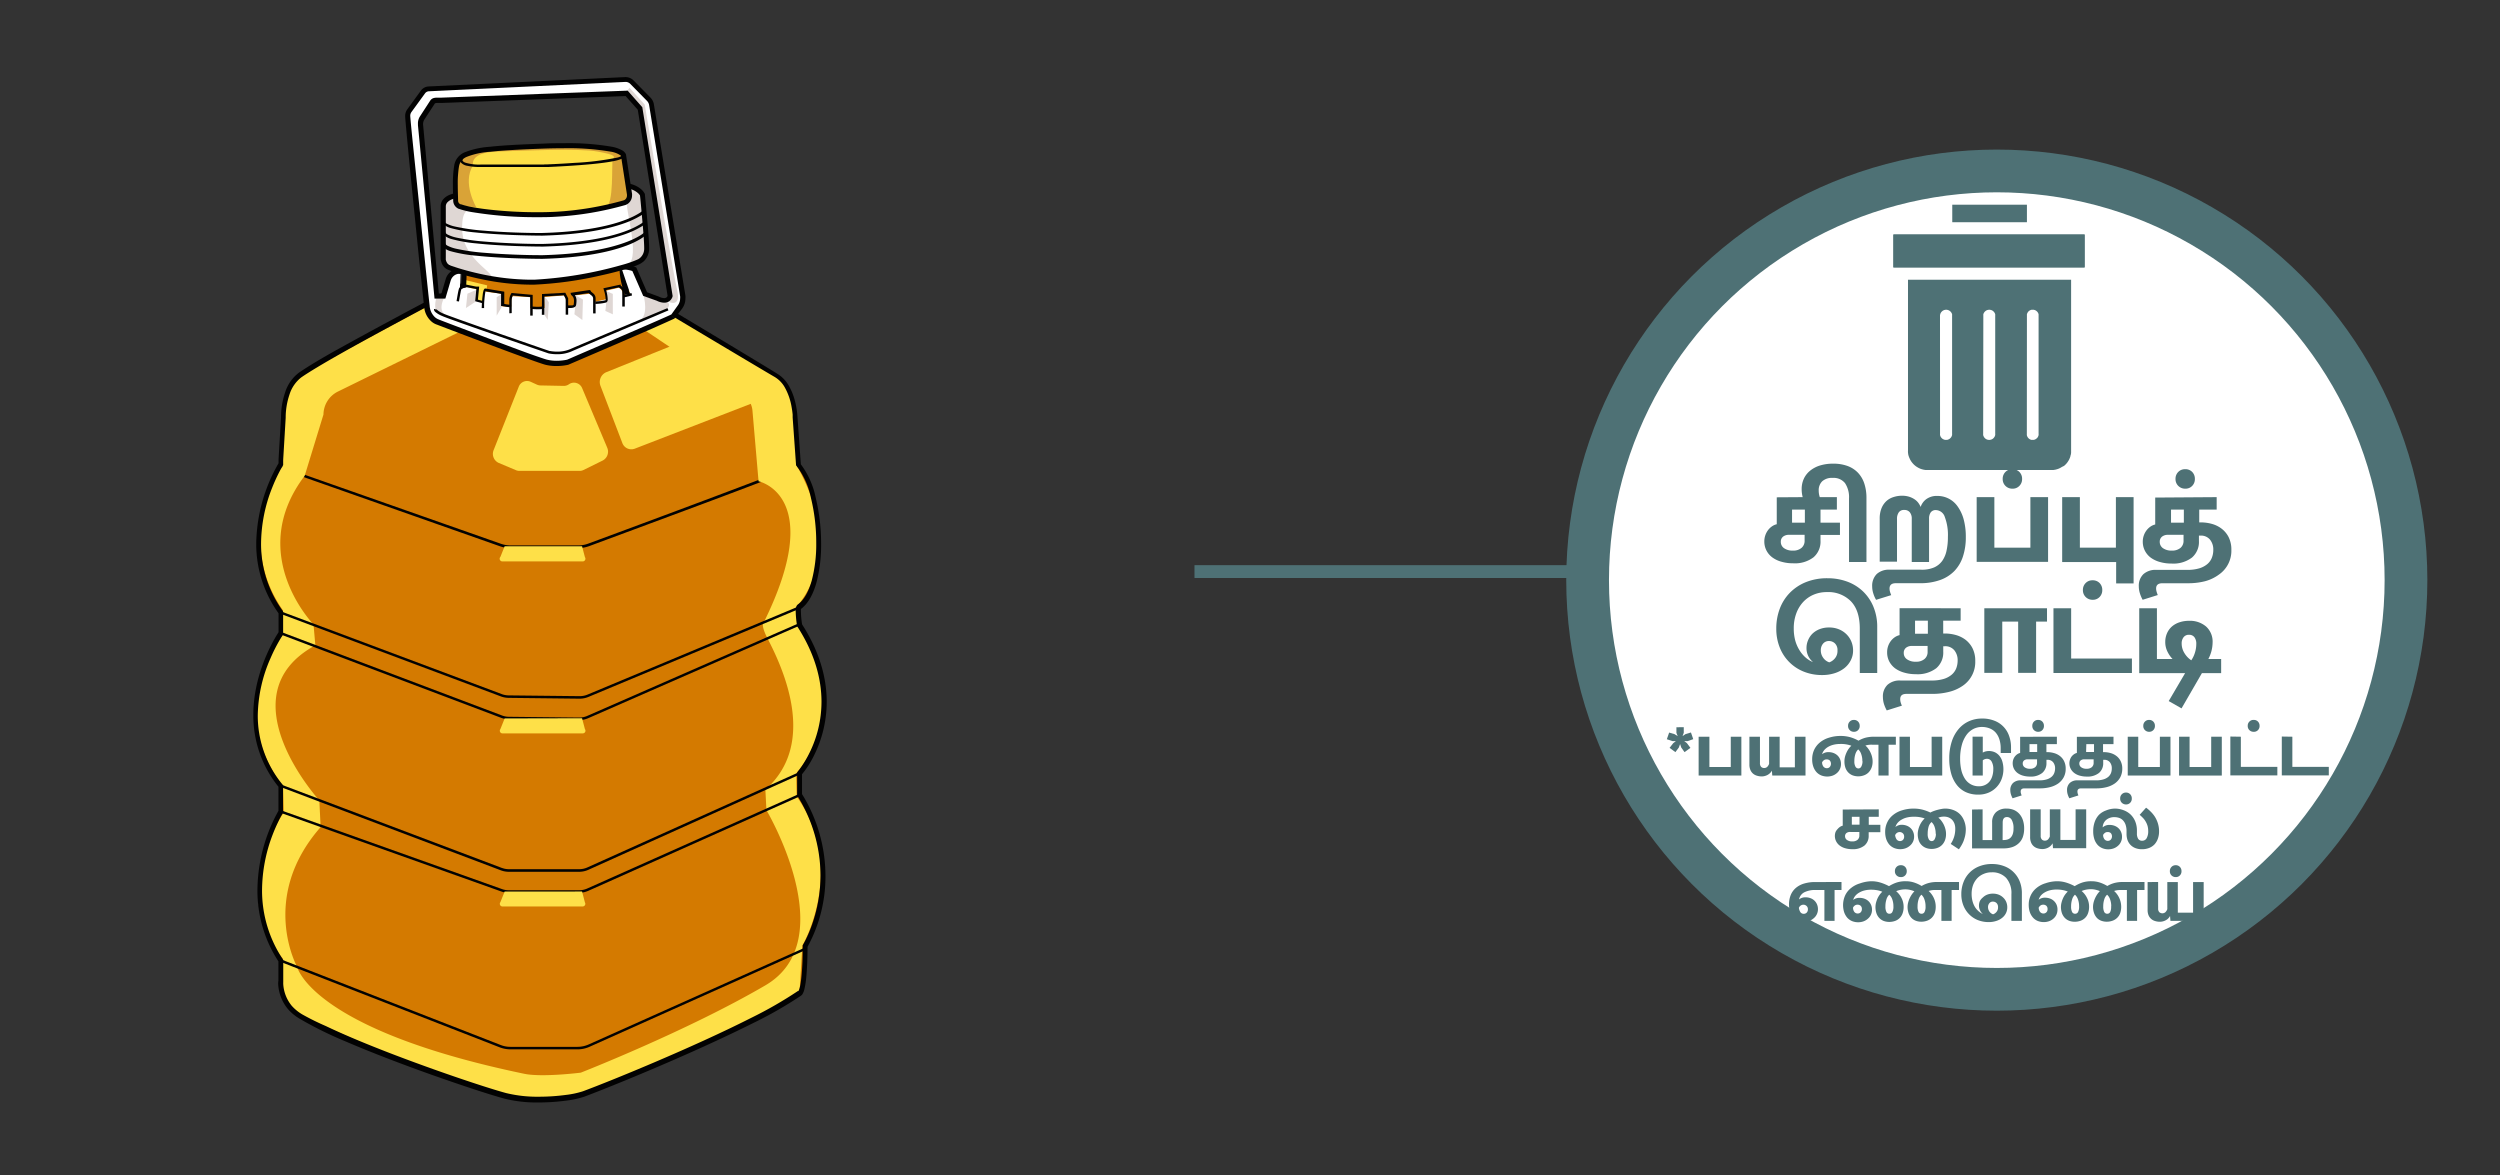 <svg xmlns="http://www.w3.org/2000/svg" xmlns:xlink="http://www.w3.org/1999/xlink" viewBox="0 0 585 275"><rect x="0" y="0" width="585" height="275" fill="#333333" stroke="none"/><defs><style>.cls-1{fill:#4e7175;}.cls-2{fill:#d47a00;}.cls-3{fill:#020202;}.cls-4{fill:#fee048;}.cls-5,.cls-9{fill:#fff;}.cls-6{fill:#dfd7d4;}.cls-7{fill:#d9a337;}.cls-8{fill:none;stroke-width:3px;}.cls-8,.cls-9{stroke:#4e7175;stroke-miterlimit:10;}.cls-9{stroke-width:10px;}.cls-10{clip-path:url(#clip-path);}</style><clipPath id="clip-path"><rect class="cls-1" x="443.04" y="54.86" width="44.76" height="7.74"/></clipPath></defs><title>3.whattodo 585x275px-34</title><g id="Layer_35" data-name="Layer 35"><path class="cls-2" d="M146,66.6c.1.06,31.9,19.06,35.6,21.2,4.31,2.5,4.5,10,4.5,10l.78,11c5.67,6.47,6.83,28.38.2,33.17-.68.49,0,4.39,0,4.39,12.91,20,0,34.63,0,34.63v5c11.54,19,1.29,35.41,1.29,35.41s0,10.16-1.29,11.12C176.48,240,145,252.91,136.55,256c-2.72,1-12.05,2.14-18.35.42-9.45-2.57-46.54-15.53-50.39-20.81-2.63-3.6-2-6.1-2-6.1v-4.8c-11.15-16.9,0-34.86,0-34.86v-6c-13.3-16.48,0-35.67,0-35.67v-4.81c-11.74-16.27,0-34.74,0-34.74v-1l.58-9.89c0-3.57,1.11-8,3.91-10,7.55-5.26,38.35-21.2,38.35-21.2M108,71.4s.62-2.34.62-9.48a1.75,1.75,0,0,1-2.09-1.77c-.1-2.31,1.5-1.75,2.09-1.75V55.87s-2.09-.25-2.09-2c0-1.91.41-2.71,2.09-2.52V49.7a1.5,1.5,0,0,1,1.18-1.49c2.64-.51,7.27-2.68,17.56-2.68,8.78,0,17,.41,18.1,2.9v2.31a2.81,2.81,0,0,1,2.07,3.16c-.24,1.6-1.22,2-2.1,2V58.4s2.28-.15,2.1,1.75c-.23,2.48-2.1,1.77-2.1,1.77a17.21,17.21,0,0,0,2.28,8.85"/><path class="cls-3" d="M186.82,108.58l-.2.11c-.89.42-4,1.64-8.13,3.24-12.55,4.81-35.27,13.22-40.8,15.26a7,7,0,0,1-2.44.44H119.5a7.06,7.06,0,0,1-2.44-.44L65.34,109l-.2.55,51.72,18.23.1-.27-.1.27a7.7,7.7,0,0,0,2.64.48h15.75a7.8,7.8,0,0,0,2.65-.48c3.8-1.41,15.74-5.83,26.91-10,5.59-2.09,11-4.13,15.07-5.7,2-.79,3.76-1.46,5-2l1.51-.62.47-.22a2.25,2.25,0,0,0,.28-.15l-.33-.48Z"/><path class="cls-4" d="M79,91.66l33.67-16.53L114,66.78l-5.41-1.31-.08,1.58L70.22,87.76a10.7,10.7,0,0,0-3.44,7l-1,14.64s-11.16,16.82.45,33.45v5.61s-14.06,17,0,35.58l.17,6.09S53.08,209,66.18,224.3v6.92s-.52,4.6,6,7.18c0,0,34.81,16.1,46.54,18.23s17.46-.27,17.46-.27,38-14.46,50.93-24.52l.64-10.56s10.51-17.91-1.32-34.92l-.12-5.41s13.74-14.28.27-34.63l-.36-4.2s12.2-11.63.29-33.05c0,0-.39-15.23-2.15-17.93s-2.48-3.46-4.37-4.28-33.18-19.45-33.18-19.45,3.49,4.71-1.95,5.82L175.08,93.5a5,5,0,0,1,1,2.66l1.42,16.46s16.09,3.29,1,33.47c0,0-.15.9,1.09,3.29,3.9,7.48,11.6,24.72-.49,35.4l.24,4.79s18,30.34-.24,41S135.91,251,135.91,251s-9,1.14-13.22.27c-49.9-10.38-53.15-25-53.15-25s-9-16.23,5.49-32.73l-.31-6.25S52.33,162.69,73.79,151l-.43-4.89s-16-16.4-2.07-34.76L75.69,97A6.07,6.07,0,0,1,79,91.66Z"/><path class="cls-3" d="M145.68,67c.11.07,31.92,19.08,35.63,21.23a6.6,6.6,0,0,1,2.32,2.4,14.26,14.26,0,0,1,1.61,4.65c.13.7.2,1.31.24,1.74,0,.21,0,.38,0,.5v.17h0l.8,11.21.13.15a18.47,18.47,0,0,1,3.36,7.5A44.42,44.42,0,0,1,191,127.07a33.46,33.46,0,0,1-1.07,8.84c-.72,2.55-1.82,4.52-3.22,5.52a1,1,0,0,0-.33.42,2.22,2.22,0,0,0-.18.67,5.8,5.8,0,0,0,0,.74,24.08,24.08,0,0,0,.31,3.14l0,.11.07.1c4.25,6.6,5.64,12.55,5.65,17.58a27,27,0,0,1-2.82,12,25.17,25.17,0,0,1-1.92,3.28c-.27.38-.48.66-.63.85l-.18.21,0,.05v0l-.15.16v5.4l.09.14A35.43,35.43,0,0,1,192,204.85a34.88,34.88,0,0,1-2.07,11.76,30.79,30.79,0,0,1-1.41,3.32c-.19.38-.35.67-.46.87l-.13.22,0,0v0l-.09.14v.27c0,.54,0,3.07-.17,5.55-.09,1.24-.21,2.47-.38,3.42a7.07,7.07,0,0,1-.3,1.16,1.9,1.9,0,0,1-.14.33l-.05.07,0,0h0l0,0,0-.06h0l0,0,0-.06a94.86,94.86,0,0,1-11.1,6.38c-13.69,6.94-33,14.81-39.3,17.14a20.87,20.87,0,0,1-4.06.86,46.8,46.8,0,0,1-6.22.41,30.6,30.6,0,0,1-7.72-.86h0c-4.69-1.28-16.34-5.17-27.26-9.38-5.46-2.11-10.74-4.3-14.89-6.29A59.22,59.22,0,0,1,71,237.52a10.23,10.23,0,0,1-2.72-2.15,8.82,8.82,0,0,1-2-5.1,4.1,4.1,0,0,1,0-.43v-.1h0l-.16,0,.16,0h0l-.16,0,.16,0v-5.11l-.09-.15a29,29,0,0,1-4.87-16.24,36.9,36.9,0,0,1,2.44-12.83,40.88,40.88,0,0,1,1.68-3.81c.23-.45.42-.8.55-1s.12-.2.15-.26l0-.06v0l.09-.14v-6.41l-.13-.16a25.23,25.23,0,0,1-5.78-16.22A34.19,34.19,0,0,1,63.31,154a38.61,38.61,0,0,1,2-4c.27-.47.5-.84.66-1.08a2.85,2.85,0,0,1,.18-.28l0-.07,0,0,.1-.15v-5.19L66.2,143a26.66,26.66,0,0,1-5.11-15.9,36,36,0,0,1,2.57-12.91,40.59,40.59,0,0,1,1.77-3.89c.24-.46.44-.81.58-1l.16-.27,0-.06v0l.09-.15v-1.14l.59-9.9v0a16.88,16.88,0,0,1,.87-5.39,8.17,8.17,0,0,1,2.78-4.08c1.86-1.29,5.2-3.28,9.14-5.51,5.92-3.35,13.22-7.26,19-10.35,2.91-1.54,5.44-2.87,7.25-3.81l2.13-1.11.76-.4-.53-1S100.62,70,92,74.67c-4.33,2.32-8.89,4.81-12.85,7s-7.31,4.22-9.23,5.56a9.21,9.21,0,0,0-3.22,4.66,18,18,0,0,0-.94,5.77h.59l-.59,0-.58,9.91v1h.58l-.49-.32a38.64,38.64,0,0,0-5.31,18.83,27.7,27.7,0,0,0,5.33,16.58l.47-.34h-.58v4.81h.58l-.48-.33s-6,8.65-6,19.45a26.44,26.44,0,0,0,6,17l.46-.36h-.58v6h.58l-.5-.31a38.84,38.84,0,0,0-5,18.63,30.18,30.18,0,0,0,5,16.89l.49-.32h-.58v4.8h.58l-.57-.14a3.77,3.77,0,0,0-.07.81,10,10,0,0,0,2.21,5.78,11.1,11.1,0,0,0,3,2.46,88.34,88.34,0,0,0,10.48,5.17c6.43,2.77,14.16,5.7,21.08,8.14s13,4.42,16.13,5.27h0a31.24,31.24,0,0,0,8,.91,49.25,49.25,0,0,0,6.38-.42,22.3,22.3,0,0,0,4.31-.92c4.23-1.58,14.22-5.6,24.49-10.17,5.14-2.28,10.34-4.71,14.93-7A95,95,0,0,0,187.42,233a1.32,1.32,0,0,0,.39-.43,4,4,0,0,0,.41-1.07,19.41,19.41,0,0,0,.43-2.64c.3-3,.32-6.66.32-7.35v-.11h-.59l.5.31a34.32,34.32,0,0,0,4.28-16.85,36.54,36.54,0,0,0-5.58-19.19l-.49.3h.58v-5h-.58l.43.39a22.75,22.75,0,0,0,3-4.66,28.18,28.18,0,0,0,2.93-12.49c0-5.25-1.47-11.44-5.83-18.21l-.49.32.57-.1v-.08a20.15,20.15,0,0,1-.28-2.86,4.91,4.91,0,0,1,0-.75,1.34,1.34,0,0,1,.05-.17h0l-.07,0,.06.05h0l-.07,0,.06.05-.18-.16.14.2,0,0-.18-.16.14.2c1.73-1.26,2.9-3.47,3.66-6.15a34.48,34.48,0,0,0,1.11-9.16,45.81,45.81,0,0,0-1.26-10.75,19.51,19.51,0,0,0-3.61-8l-.44.39.58,0-.78-11-.58,0h.58a19.87,19.87,0,0,0-.65-4.18,14.18,14.18,0,0,0-1.41-3.45,7.73,7.73,0,0,0-2.73-2.81C178.21,85.12,146.37,66.1,146.28,66l-.6,1ZM108.57,71.5c0-.08.64-2.46.64-9.64v-.68l-.67.11,0,.24,0-.24h0l0,.24,0-.24h-.2a1.47,1.47,0,0,1-.76-.2.86.86,0,0,1-.29-.33,1.54,1.54,0,0,1-.17-.7v-.18a2.35,2.35,0,0,1,.08-.65c.08-.21.14-.26.23-.31a1,1,0,0,1,.4-.07l.38,0a2.61,2.61,0,0,0,.42,0h.58V55.29l-.51-.06,0,.12,0-.12h0l0,.12,0-.12a3,3,0,0,1-.88-.3,1.48,1.48,0,0,1-.5-.42,1.12,1.12,0,0,1-.2-.68,6,6,0,0,1,.07-1,2,2,0,0,1,.13-.48.66.66,0,0,1,.27-.33,1.1,1.1,0,0,1,.59-.12l.38,0,.65.07V49.64a.93.93,0,0,1,.71-.93c1.4-.27,3.19-.93,5.93-1.53A53,53,0,0,1,127.39,46a101.91,101.91,0,0,1,11.86.52,18.49,18.49,0,0,1,4,.85,4.61,4.61,0,0,1,1.18.59,1.46,1.46,0,0,1,.53.59l.54-.23h-.59v2.77l.44.11,0-.16,0,.16h0l0-.16,0,.16a2.68,2.68,0,0,1,.89.47,2,2,0,0,1,.55.63,2,2,0,0,1,.24,1,3.46,3.46,0,0,1,0,.43,1.83,1.83,0,0,1-.57,1.2,1.39,1.39,0,0,1-.86.28h-.68V59l.63,0v0h0v0h.07a2.22,2.22,0,0,1,.92.17,1,1,0,0,1,.36.28.82.82,0,0,1,.14.51.92.92,0,0,1,0,.16,1.73,1.73,0,0,1-.42,1.15.69.69,0,0,1-.25.14.8.8,0,0,1-.27,0,1.09,1.09,0,0,1-.28,0l-.08,0h0l-.06.15.06-.15h0l-.06.15.06-.15-.79-.3v.84A17.83,17.83,0,0,0,147.26,71l1-.64h0a16.77,16.77,0,0,1-2.18-8.53h-.59l-.2.55a2.39,2.39,0,0,0,.78.13,1.83,1.83,0,0,0,.63-.1,1.87,1.87,0,0,0,1-.73,3.2,3.2,0,0,0,.5-1.56,2.45,2.45,0,0,0,0-.27,2,2,0,0,0-.37-1.19,2.16,2.16,0,0,0-1.24-.81,3.56,3.56,0,0,0-1-.13h-.15l0,.59h.59V55.81h-.59v.58h.1a2.46,2.46,0,0,0,1.6-.54,3,3,0,0,0,1-1.93,4.22,4.22,0,0,0,0-.6,3.15,3.15,0,0,0-.4-1.59,3.49,3.49,0,0,0-1.34-1.28,3.61,3.61,0,0,0-.81-.34l-.14.57h.58V48.24l0-.11a2.65,2.65,0,0,0-.92-1.08,8.08,8.08,0,0,0-2.86-1.15,38.85,38.85,0,0,0-6.58-.83c-2.55-.15-5.39-.2-8.27-.2A53.91,53.91,0,0,0,115.6,46c-2.81.61-4.66,1.29-5.9,1.53a2.07,2.07,0,0,0-1.65,2.07v1.68h.58l.07-.58a4.92,4.92,0,0,0-.52,0,2.42,2.42,0,0,0-1.06.22,1.62,1.62,0,0,0-.61.49,2.5,2.5,0,0,0-.45,1.07,7,7,0,0,0-.1,1.35,2.19,2.19,0,0,0,.44,1.38,2.91,2.91,0,0,0,1.37,1,4.49,4.49,0,0,0,.79.21l.07-.58h-.58v2.53h.58v-.59l-.29,0a3.77,3.77,0,0,0-.51,0,2.37,2.37,0,0,0-.63.08,1.58,1.58,0,0,0-.92.7,2.74,2.74,0,0,0-.33,1.42,1.77,1.77,0,0,0,0,.23,2.72,2.72,0,0,0,.3,1.2,2.08,2.08,0,0,0,1.07,1,2.83,2.83,0,0,0,1,.18c.22,0,.36,0,.38,0l-.09-.58h-.58a72.37,72.37,0,0,1-.31,7.36c-.08.73-.15,1.23-.21,1.55,0,.16,0,.27-.07.34v.09h0l1.13.3Z"/><path class="cls-3" d="M65.63,143.63,117.31,163h0a5.47,5.47,0,0,0,1.69.3l16.56.19h.06a5.3,5.3,0,0,0,2-.38l49.61-20.72-.23-.54-49.6,20.72.11.27-.11-.27a4.76,4.76,0,0,1-1.74.33h-.06v0L119,162.72a4.9,4.9,0,0,1-1.51-.27l-.09.27.1-.27L65.83,143.09l-.2.54Z"/><path class="cls-3" d="M65.63,148.45l51.9,19.62-.27-.1a5.37,5.37,0,0,0,1.81.34l16.4.19h.06a5.32,5.32,0,0,0,2.15-.46l49.52-21.69-.23-.53-49.53,21.69h0a4.68,4.68,0,0,1-1.91.4h-.06v0l-16.4-.18h0a4.7,4.7,0,0,1-1.61-.31h0L65.83,147.9l-.2.55Z"/><path class="cls-3" d="M65.63,184.15l51.63,19.53h0a5.29,5.29,0,0,0,1.8.32h16.45a5.28,5.28,0,0,0,2.11-.44l49.58-22.34-.24-.53L137.4,203l.12.27-.12-.27a4.69,4.69,0,0,1-1.88.39H119.07a4.62,4.62,0,0,1-1.6-.29l-.1.28.1-.27L65.83,183.6l-.2.55Z"/><path class="cls-3" d="M65.62,225.07l51.29,20a7.15,7.15,0,0,0,2.54.48h15.68a6.91,6.91,0,0,0,2.86-.62l50.52-22.63-.23-.53L137.75,244.4a6.43,6.43,0,0,1-2.62.56H119.45a6.17,6.17,0,0,1-2.32-.44l-51.3-20-.21.55Z"/><path class="cls-3" d="M65.63,190.19l51.65,18.41a5.38,5.38,0,0,0,1.78.31H135.5a5.41,5.41,0,0,0,2.16-.46h0l49.55-22.13-.24-.53-49.55,22.12h0a4.73,4.73,0,0,1-1.92.41H119.06a4.73,4.73,0,0,1-1.58-.27L65.83,189.64l-.2.55Z"/><path class="cls-4" d="M121.37,90.54l-5.86,14.78a2.33,2.33,0,0,0,1.18,3l4.06,1.71a2.05,2.05,0,0,0,.78.16h14.12a2,2,0,0,0,.89-.21l4.5-2.22a2.34,2.34,0,0,0,1.05-3l-5.85-13.89a2.06,2.06,0,0,0-3.11-.95,2.07,2.07,0,0,1-1.22.38l-5.48-.11a2.08,2.08,0,0,1-.8-.19l-1.47-.67A2.07,2.07,0,0,0,121.37,90.54Z"/><path class="cls-4" d="M148.51,105,176,94.37a2.51,2.51,0,0,0,.4-4.39l-15.24-9.69a2.14,2.14,0,0,0-2-.18l-17.33,7a2.5,2.5,0,0,0-1.31,3.2l5.08,13.28A2.25,2.25,0,0,0,148.51,105Z"/><path class="cls-4" d="M118.09,168.11l-1,2.5a.62.62,0,0,0,.41,1h18.88a.62.62,0,0,0,.49-1l-.67-2.54Z"/><path class="cls-4" d="M118.09,127.82l-1,2.49a.63.63,0,0,0,.41,1.06h18.88a.63.63,0,0,0,.49-1l-.67-2.55Z"/><path class="cls-4" d="M118.09,208.62l-1,2.49a.62.62,0,0,0,.41,1h18.88a.62.62,0,0,0,.49-.95l-.67-2.55Z"/><path class="cls-5" d="M157.42,74.08c-2.15,1-24.57,10.64-24.57,10.64a11.7,11.7,0,0,1-5,0c-2.5-.62-25.4-9.39-25.4-9.39a4.07,4.07,0,0,1-2.55-3.55c-.18-1.39-4-38.69-4.45-44.56a2,2,0,0,1,.38-1.33L99,21.53a1.75,1.75,0,0,1,1.35-.75l46-2.19a2.09,2.09,0,0,1,1.59.63l3.93,4a2.31,2.31,0,0,1,.62,1.21l7.27,44.79a3.48,3.48,0,0,1-.65,2.64ZM145.33,62.44a7.18,7.18,0,0,1,3.09.57L151,68.86l2.94,1c2.54,1.25,2.93-.63,2.93-.63l-7-43.84-3.13-3.55-43.32,1.63c-.7,0-1.74-.22-2.14.39l-2.42,3.74a2.43,2.43,0,0,0-.39,1.58l3.83,40.05h1.57l1.17-4a2.85,2.85,0,0,1,2.74-1.88l-.23,6.12,18.46,4.25,21.46-5Z"/><path class="cls-5" d="M102,69.48h2l3.48.39.22-2.27,1.54-.43,2.36.58-.3,2.58,1.91.28V68.22l4.25.5v3h2.21s-.26-2.1.38-2.41l4,.22v2.54l3.56,0-.32-2.55,4.62-.39s.83.32.55,3.32c0,0,2.29-.36,2.38-.68s.23-2-.34-2.64l3.31-.37s1.61-.07,1.23,2.51c0,0,2.59-.25,3.1-.7A5,5,0,0,0,141.9,68l2.87-.66s1.28.35.95,2.5l2.11-.7h2.92s3.4,1.77,4.76,1.64a1.88,1.88,0,0,0,1.65-1.41l2.57-.06a4.56,4.56,0,0,1-2.39,4.61L132.76,84.48s-1.39.64-5.23-.23c0,0-24.72-8.19-26.63-10.38a6.34,6.34,0,0,1-.77-2.14S101,69.42,102,69.48Z"/><path class="cls-3" d="M119.74,73.27v-3a2.63,2.63,0,0,1,.18-.95,1.18,1.18,0,0,1,.12-.27l0-.06v0h0L120,69l.07,0h0L120,69l.07,0-.24-.16,0,.29,4.24.39v4.33h.58V69l-4.94-.45-.09.14a3.07,3.07,0,0,0-.44,1.62v3Z"/><path class="cls-3" d="M109.14,66.64l-.07,0c-.17,0-.5.12-.81.24a2.4,2.4,0,0,0-.46.21.92.92,0,0,0-.36.37h0a1.63,1.63,0,0,0-.1.29c-.11.4-.23,1.07-.33,1.65s-.18,1.06-.18,1.06l.57.09s.1-.62.22-1.3c.06-.33.13-.68.19-1,0-.14.07-.27.09-.37a1.82,1.82,0,0,1,.07-.2h0a.5.5,0,0,1,.18-.15,4.15,4.15,0,0,1,.66-.25l.32-.08.21-.06-.2-.55Z"/><path class="cls-6" d="M111.38,67.9c-.17,0-2,.82-2,.82l-.35,3.36,2.23-1.48Z"/><polygon class="cls-6" points="117.45 68.75 116.22 69.54 116.22 73.87 117.46 71.73 117.45 68.75"/><path class="cls-3" d="M113.28,72s0-.24,0-.61c0-.55.08-1.39.16-2.11a8.3,8.3,0,0,1,.15-1c0-.12.06-.22.08-.29l0-.07h0l-.06,0,0,.06h0l-.06,0,0,.06-.19-.22,0,.29,3.89.65v2.84l.22,0,.69.14a7,7,0,0,0,1.16.14v-.58a8.19,8.19,0,0,1-1.06-.13l-.46-.1-.19,0-.07.29H118l0-3.11-4.52-.75-.1.08a.94.94,0,0,0-.24.42,6.12,6.12,0,0,0-.2,1.09c-.17,1.27-.22,2.94-.22,3l.58,0Z"/><path class="cls-6" d="M127.43,69.55c.32.08,1,1.19,1,1.19l-.26,4.13-.78-1.21Z"/><path class="cls-6" d="M141.6,68l1.8.77v4.79l-1.75-.8S142.3,68.55,141.6,68Z"/><path class="cls-6" d="M134.41,73.54c0-.27.56-3.84-.09-4.45s2.09,1,2.09,1l-.14,4.79Z"/><path class="cls-3" d="M124.32,72.28a12.28,12.28,0,0,0,1.49.09,9.18,9.18,0,0,0,1.35-.09l-.09-.58a8,8,0,0,1-1.26.09,8.82,8.82,0,0,1-1-.05l-.3,0h-.1l-.09.58Z"/><path class="cls-6" d="M104,69.55s-1.92,3.32.66,4.32c0,0-2.7-.15-2.8-1.84a6.11,6.11,0,0,1,.4-2.75Z"/><path class="cls-6" d="M150.63,69.28s1.34,4.85-1.25,5.85c0,0,5.74-1.86,6.74-2.92s0-1.6,0-1.6Z"/><polygon class="cls-3" points="127.37 73.66 127.41 69.35 131.94 69.1 132.37 69.94 132.37 73.64 132.95 73.64 132.95 69.8 132.28 68.5 126.83 68.8 126.79 73.66 127.37 73.66 127.37 73.66"/><path class="cls-3" d="M132.72,72.07a5.88,5.88,0,0,0,.67,0,2.81,2.81,0,0,0,.81-.1,1.09,1.09,0,0,0,.37-.19.74.74,0,0,0,.24-.41,5.58,5.58,0,0,0,.09-.93,2.19,2.19,0,0,0-.41-1.41,3.17,3.17,0,0,0-.29-.31l-.07-.07h0l0,0,0,0h0l0,0,0,0-.12.07.13,0v0l-.12.07.13,0-.28.08,0,.29,4-.6,0-.29-.06.28,0-.19-.08.18h0l0-.19-.08.18v0l0,0h0v0l0,0,.12.08.71.59a.89.89,0,0,1,.31.68v3.45h.58V69.82a1.49,1.49,0,0,0-.5-1.12l-.57-.47L138.2,68l-.1-.07-.13-.06h-.06l-4.41.66.08.31a.62.62,0,0,0,.11.2c.07.08.13.13.2.2a1.27,1.27,0,0,1,.28.39,2,2,0,0,1,.15.82,4.72,4.72,0,0,1-.09.83l0,.06a.73.73,0,0,1-.3.12,2.67,2.67,0,0,1-.5,0l-.42,0h-.17l-.08.58Z"/><path class="cls-3" d="M139.24,71.14l1-.08a9.39,9.39,0,0,0,1.55-.26h0a.51.51,0,0,0,.24-.16.74.74,0,0,0,.16-.35,1.61,1.61,0,0,0,0-.39,7.07,7.07,0,0,0-.23-1.51c-.11-.47-.23-.83-.23-.83l-.28.09.07.28L145,67.2l-.06-.28h-.29a.35.35,0,0,0,0,.16l.07.08.22.17.3.22h0a.88.88,0,0,1,.37.73v3.45h.59V68.28a1.46,1.46,0,0,0-.63-1.21h0l-.34-.24-.1-.08h0l-.14.13.16-.11,0,0-.14.13.16-.11-.23.16h.27a.63.63,0,0,0,0-.16l-.23.16h.27v-.37l-4.06.88.1.3s0,.09.06.23a8.36,8.36,0,0,1,.37,1.94,1.13,1.13,0,0,1,0,.32l0,0,0,0v0h0l0,0v0h0a9.71,9.71,0,0,1-1.43.23l-1,.08,0,.58Z"/><polyline class="cls-3" points="145.97 69.61 147.9 69.14 147.76 68.57 145.84 69.04"/><path class="cls-3" d="M113.06,70.45c-.78-.2-1.46-.4-1.46-.4l-.08.28.29,0,.32-3.26-.35,0v0h0v0h-.16c-.29,0-.88-.15-1.41-.25l-.72-.14-.36-.08-.16.56.49.1,1.33.26.6.1a2.43,2.43,0,0,0,.39,0h0l0-.29-.29,0-.3,3.15.23.07,1.47.41.15-.57Z"/><path class="cls-3" d="M101.55,72.31v.12a.87.87,0,0,0,.34.59,5.82,5.82,0,0,0,1.53.9h0c.25.12.8.33,1.61.63,5.66,2.08,23.34,8.15,23.34,8.15h0a10.27,10.27,0,0,0,2,.19,8.24,8.24,0,0,0,3.27-.62l.27-.12-.27.12c1.17-.52,6.86-2.93,12.25-5.19L153.19,74l2.34-1c.56-.23.88-.36.88-.37l-.22-.53s-20.41,8.55-22.77,9.6h0a7.56,7.56,0,0,1-3,.58,9.33,9.33,0,0,1-1.35-.09l-.39-.06-.1,0h0l-.07.29.1-.28-1-.34-13-4.51c-2.61-.92-5.14-1.8-7.11-2.51l-2.48-.9c-.64-.24-1.1-.41-1.28-.5h0a5.46,5.46,0,0,1-1.37-.8.7.7,0,0,1-.15-.17v0l-.1,0h.1v0l-.1,0h-.13l.22.07v-.07h-.23l.22.07-.56-.19Z"/><path class="cls-6" d="M156.23,70.53s3.27,1.81,2.2-2.78-7.56-43.27-7.56-43.27l-3.56-3.94-.67.84,3.15,4.05,7,43.29A18.17,18.17,0,0,1,156.23,70.53Z"/><path class="cls-3" d="M157.42,74.08l-.25-.53c-.26.12-.84.39-1.66.75-2.86,1.27-8.58,3.74-13.59,5.89L135.4,83l-2,.87-.75.32.23.53-.14-.56h0a12.14,12.14,0,0,1-2.48.26,9.59,9.59,0,0,1-2.27-.26h0c-.27-.07-.9-.27-1.76-.57-3-1-8.91-3.25-14-5.19l-6.69-2.53-2.07-.79-.76-.3h0l-.07.23.08-.23h0l-.07.23.08-.23a2.78,2.78,0,0,1-1-.6,4,4,0,0,1-1.18-2.47c0-.15-.1-.9-.22-2.06-.44-4.07-1.4-13.41-2.31-22.37S96.18,29.72,96,27.18v-.11a1.47,1.47,0,0,1,.27-.84h0l3.17-4.36h0a1.19,1.19,0,0,1,.91-.51h0l46-2.19h.07a1.51,1.51,0,0,1,1.07.46l3.93,4a1.84,1.84,0,0,1,.47.92l.57-.11-.57.1,7.26,44.78a2.56,2.56,0,0,1,0,.47,2.82,2.82,0,0,1-.57,1.72L157,73.72l.46.36-.25-.53.25.53.47.35,1.66-2.18a4,4,0,0,0,.8-2.43,3.56,3.56,0,0,0,0-.65L153,24.38h0a2.91,2.91,0,0,0-.77-1.52l-3.94-4a2.65,2.65,0,0,0-1.9-.82h-.12l-46,2.19h0a2.39,2.39,0,0,0-1.8,1l-3.17,4.36h0a2.63,2.63,0,0,0-.49,1.53v.19c.21,3,1.27,13.74,2.31,24,.52,5.11,1,10.09,1.43,13.88.2,1.89.36,3.48.49,4.65s.2,1.89.23,2.09a5.1,5.1,0,0,0,1.61,3.23,3.74,3.74,0,0,0,1.35.8l.16-.56-.21.54s5.73,2.2,11.77,4.47c3,1.13,6.11,2.29,8.62,3.2,1.25.45,2.35.85,3.22,1.15s1.5.51,1.85.6h0a10.81,10.81,0,0,0,2.56.29,12.5,12.5,0,0,0,2.76-.29h0l0,0,11.48-4.93,8.35-3.62L156,75.37l1.7-.77.12-.06.09-.11ZM145.32,63a9.77,9.77,0,0,1,2.23.29,3.45,3.45,0,0,1,.47.16l.1,0h0l.1-.19-.11.18h0l.1-.19-.11.18.3-.5-.54.23,2.65,6.08,3.17,1.13.2-.55-.26.52a4.1,4.1,0,0,0,1.79.49,2,2,0,0,0,1-.23,1.91,1.91,0,0,0,.79-.79,1.59,1.59,0,0,0,.19-.5l0-.1-7.09-44.12-3.43-3.88-43.59,1.64h-.1c-.23,0-.55,0-.89,0a3.08,3.08,0,0,0-.83.1,1.45,1.45,0,0,0-.79.59l-2.42,3.73h0A3,3,0,0,0,97.8,29c0,.1,0,.2,0,.3h0l3.88,40.58h2.53l1.3-4.39-.56-.16.56.17-.24-.07.24.08h0l-.24-.07.24.08a2.34,2.34,0,0,1,.47-.77,2.27,2.27,0,0,1,.66-.49,2.41,2.41,0,0,1,1-.22V62.85a3.39,3.39,0,0,0-1.59.35,3.49,3.49,0,0,0-1.7,1.93l-1.06,3.56h-.6L99,29.17h0c0-.06,0-.12,0-.19a1.94,1.94,0,0,1,.3-1h0l2.43-3.73h0a.23.23,0,0,1,.16-.1,1.48,1.48,0,0,1,.48-.06c.27,0,.58,0,.89,0h.14l43-1.61,2.84,3.21,7,43.68.57-.1-.57-.11.24,0-.24,0h0l.24,0-.24,0a.78.78,0,0,1-.17.33.71.71,0,0,1-.23.18.92.92,0,0,1-.43.09,3.06,3.06,0,0,1-1.27-.37l0,0-2.72-1-2.52-5.79-.17-.09a7.42,7.42,0,0,0-3.36-.65l0,1.16Z"/><path class="cls-5" d="M106.63,45.79s-2.94.41-2.94,2.5V60.37a2.56,2.56,0,0,0,1.17,2.13A57.65,57.65,0,0,0,125,66c9.39-.21,23.29-3.76,24.86-5a3.3,3.3,0,0,0,1.46-2.69c.1-1.91-1-12.7-1-12.7s-.68-1.69-3.52-2.13"/><path class="cls-4" d="M107.55,48.35a1.52,1.52,0,0,1-1-1.41,47.61,47.61,0,0,1,.22-8A3.41,3.41,0,0,1,109,36.18c2.34-1.07,6.55-1.56,18.3-2,7.25-.26,12.82.1,15.75.73s2.88,1.53,2.88,1.53l1.38,9a1.77,1.77,0,0,1-1.2,2,73.5,73.5,0,0,1-16.17,2.69C121.22,50.59,110.94,49.6,107.55,48.35Z"/><path class="cls-6" d="M147.64,45.33s.2,1.88-.77,2.14,3.22,12.94,0,14.45c0,0,4.42-1,4.46-3.35l-1.14-13.24s-2.45-1.72-2.88-1.26Z"/><path class="cls-7" d="M111.46,48.52s-3.4-5.74-.75-9.84c0,0-1-3,5.51-3.21s19.11-.82,23.64,0,3.91,1.17,3.54,1.88.37,10.76-1.75,11.17c0,0,5.84-.84,5.66-2.41s-1.4-9.65-1.4-9.65-1.2-2.11-8.84-2.21S113,34,110,35.75s-2.45.61-2.84,4.56c0,0-.85,6.85,0,7.4S111.46,48.52,111.46,48.52Z"/><path class="cls-3" d="M108,36.65a1.26,1.26,0,0,0-.34.8,1,1,0,0,0,.25.64,2.6,2.6,0,0,0,1.44.71,14.49,14.49,0,0,0,3.28.28h14.72l0-.17v.17h0l0-.17v.17l.93,0c1.89-.09,6.29-.3,10.22-.68,2-.2,3.82-.43,5.2-.72a9.05,9.05,0,0,0,1.67-.48,2,2,0,0,0,.52-.31.7.7,0,0,0,.26-.5.73.73,0,0,0-.23-.48l-.41.42.05.06h0l0,0a2.87,2.87,0,0,1-1.1.48,65.87,65.87,0,0,1-10,1.24c-1.87.13-3.62.23-4.91.29l-1.55.07-.44,0h-.21l0,.29V38.5H112.6a10.76,10.76,0,0,1-3.71-.44,1.36,1.36,0,0,1-.57-.35.39.39,0,0,1-.1-.26.58.58,0,0,1,.09-.28l.06-.1,0,0h0l0-.06,0,.06h0l0-.06,0,.06-.42-.4Z"/><path class="cls-6" d="M113.73,64.92s3.53,1.38-.49-2.19-5.35-6.43-5.06-10.58,2.56-2.73,2.56-2.73-5.2-1.05-3.86-3.63c-.87.26-2.72,1.21-2.91,2.73-.23,1.95.1,13.15.46,13A33.38,33.38,0,0,0,113.73,64.92Z"/><path class="cls-3" d="M106.55,45.21a6,6,0,0,0-1.65.52,3.68,3.68,0,0,0-1.2.92,2.52,2.52,0,0,0-.59,1.64V60.37a3.37,3.37,0,0,0,.18,1,2.77,2.77,0,0,0,.43.86,2.44,2.44,0,0,0,.87.77h0a7.78,7.78,0,0,0,.85.35,54.63,54.63,0,0,0,7.32,2,57,57,0,0,0,11.36,1.26H125a86.21,86.21,0,0,0,15.48-2.13c2.43-.53,4.62-1.1,6.31-1.62.85-.26,1.57-.51,2.14-.73l.74-.33a3.35,3.35,0,0,0,.54-.33l-.36-.45.28.5a2.93,2.93,0,0,0,.86-.76,4.1,4.1,0,0,0,.91-2.4V58c0-.66-.06-1.75-.15-3-.28-3.86-.84-9.41-.84-9.42V45.5l0-.08a3.41,3.41,0,0,0-.85-1.11,6,6,0,0,0-3.13-1.38l-.18,1.16a4.64,4.64,0,0,1,2.52,1.08,2.69,2.69,0,0,1,.46.52,1.2,1.2,0,0,1,.08.15l0,0h0l.31-.14-.32.13h0l.31-.14-.32.13.54-.22-.58.06s.07.62.16,1.58c.14,1.45.34,3.68.52,5.78s.31,4.08.31,5c0,.11,0,.2,0,.27a2.86,2.86,0,0,1-.64,1.72,2.35,2.35,0,0,1-.39.39l-.12.08,0,0h0l.16.27-.15-.27h0l.16.27-.15-.27,0,0,0,0a1.88,1.88,0,0,1-.33.2A25.27,25.27,0,0,1,145.51,62,93.32,93.32,0,0,1,125,65.45h-.89a57.63,57.63,0,0,1-12.48-1.53c-1.75-.4-3.26-.83-4.39-1.18-.57-.18-1-.34-1.4-.47s-.62-.25-.72-.3h0a1.34,1.34,0,0,1-.47-.41,2.1,2.1,0,0,1-.33-.8,2.64,2.64,0,0,1,0-.3v-.1h0V48.29a1.41,1.41,0,0,1,.33-.9,3,3,0,0,1,1.29-.81,4.8,4.8,0,0,1,.59-.17l.18,0h0l-.16-1.15Z"/><path d="M103.4,51.58v.14h0a1,1,0,0,0,.35.75,4.5,4.5,0,0,0,1.84.93,33.67,33.67,0,0,0,5.73,1c6.79.73,15.57.74,15.58.74h0c9.62-.26,15.64-1.62,19.27-2.93a20.46,20.46,0,0,0,3.8-1.78,8.3,8.3,0,0,0,.84-.59l.2-.16,0-.05h0l-.15-.18.14.19h0l-.15-.18.14.19-.17-.23.14.24h0l-.17-.23.14.24-.14-.25.1.27,0,0-.14-.25.1.27-.1-.27v.29a.19.19,0,0,0,.1,0l-.1-.27v.29h0a.3.3,0,0,0,.2-.08.29.29,0,0,0,.09-.21h0a.31.31,0,0,0-.3-.29.29.29,0,0,0-.29.29h.3v-.29h0a.42.42,0,0,0-.11,0l-.08,0,0,0a8,8,0,0,1-1.28.9c-2.42,1.43-8.71,4.08-22.48,4.45v0h-1c-2.21,0-7.76-.12-12.74-.56a47,47,0,0,1-6.55-.94,8.14,8.14,0,0,1-2-.69,1.63,1.63,0,0,1-.49-.36.45.45,0,0,1-.13-.3v0l-.58-.09Z"/><path class="cls-3" d="M107.55,48.35l.2-.55a.92.92,0,0,1-.56-.87c0-.79-.07-2.17-.07-3.63A24.52,24.52,0,0,1,107.4,39a3.19,3.19,0,0,1,.54-1.35,3.3,3.3,0,0,1,1.28-.95h0a18.13,18.13,0,0,1,5.45-1.18c2.78-.31,6.76-.54,12.63-.75h0c1.6-.05,3.12-.08,4.55-.08a59.27,59.27,0,0,1,11.06.8,5.6,5.6,0,0,1,2.25.84.61.61,0,0,1,.17.19h0l.22-.07h-.23v.07l.22-.07h-.23v0l1.4,9.09v0a1.48,1.48,0,0,1,0,.21,1.24,1.24,0,0,1-.23.73,1.07,1.07,0,0,1-.57.41h0a73.32,73.32,0,0,1-16,2.67l-.58,0,.58,0c-1.37.07-2.79.1-4.22.1a102.3,102.3,0,0,1-10.76-.57c-1.61-.17-3.06-.38-4.28-.6a19.5,19.5,0,0,1-2.88-.72h0l-.2.55-.2.54a18.22,18.22,0,0,0,3.06.77,91.58,91.58,0,0,0,15.26,1.19c1.44,0,2.88,0,4.28-.1h0A73.67,73.67,0,0,0,146.25,48h0a2.2,2.2,0,0,0,1.2-.86,2.39,2.39,0,0,0,.45-1.4,2.56,2.56,0,0,0,0-.39h0l-1.39-9-.57.09h.58a1,1,0,0,0-.11-.45,2.17,2.17,0,0,0-.91-.86,8.16,8.16,0,0,0-2.31-.79,59.88,59.88,0,0,0-11.31-.83c-1.44,0-3,0-4.59.09h0c-5.88.21-9.88.43-12.72.75a19.37,19.37,0,0,0-5.81,1.28h0a4,4,0,0,0-2.48,3.14h0a26.15,26.15,0,0,0-.3,4.52c0,1.49.06,2.88.07,3.65a2.1,2.1,0,0,0,1.33,1.94l.27.1-.27-.1Z"/><path class="cls-3" d="M151.16,52.14h0v0h0v0a.94.94,0,0,0,0-.1.27.27,0,0,0-.15-.11.29.29,0,0,0-.26,0,.2.2,0,0,0-.08.09l0,.06v.05h0l.29,0-.29,0h0l.29,0-.29,0,.29,0-.29-.06v0l.29,0-.29-.06.29.06-.28-.1v0l.29.06-.28-.1.28.1-.24-.17,0,.07.28.1-.24-.17.24.17-.17-.24-.07.07.24.17-.17-.24.17.24v-.3a.24.24,0,0,0-.17.06l.17.24v-.3l-.11,0-.08,0,0,0a7.3,7.3,0,0,1-1.28.9c-2.42,1.43-8.71,4.08-22.48,4.45v0h-1c-2.21,0-7.76-.12-12.74-.56a48.7,48.7,0,0,1-6.55-.93,8.58,8.58,0,0,1-2-.69,1.81,1.81,0,0,1-.49-.37.45.45,0,0,1-.13-.3v0l-.58-.09v.14a1.08,1.08,0,0,0,.35.76,4.38,4.38,0,0,0,1.84.92,32.71,32.71,0,0,0,5.73,1c6.79.74,15.57.74,15.58.74h0c9.62-.26,15.64-1.62,19.27-2.93a20.46,20.46,0,0,0,3.8-1.78c.38-.24.66-.44.84-.58l.2-.17,0,0h0l-.15-.17.14.18h0l-.15-.17.14.18-.17-.22.14.24,0,0-.17-.22.14.24-.14-.25.1.27,0,0-.14-.25.1.27-.1-.27v.29a.41.41,0,0,0,.1,0l-.1-.27v.29a.38.38,0,0,0,.16,0,.23.23,0,0,0,.09-.11l0-.07v0h0l-.24,0,.24,0h0l-.24,0,.24,0-.29,0,.29,0h0l-.29,0,.29,0-.29,0,.28,0h0l-.29,0,.28,0-.28,0,.27.1v-.06l-.28,0,.27.1-.27-.1.24.15,0,0-.27-.1.24.15-.24-.15.13.25c.07,0,.1-.07.11-.1l-.24-.15.13.25-.13-.25-.14.25a.26.26,0,0,0,.27,0l-.13-.25-.14.25.14-.25-.25.15a.27.27,0,0,0,.11.1l.14-.25-.25.15.25-.15-.29.07,0,.08.25-.15-.29.07.29-.07h-.3v.06l.29-.07h.29Z"/><path class="cls-3" d="M151.16,54.85h0v-.06l0-.09a.33.33,0,0,0-.15-.12.32.32,0,0,0-.26,0,.28.28,0,0,0-.08.09l0,.07v.06l.29,0-.29,0h0l.29,0-.29,0,.29,0-.29-.05v0l.29,0-.29-.05.29.05-.28-.1v0l.29.05-.28-.1.28.1-.24-.17,0,.07.28.1-.24-.17.24.17-.17-.24-.07.07.24.17-.17-.24.17.24v-.29a.31.31,0,0,0-.17,0l.17.24v-.29a.2.2,0,0,0-.11,0l-.08,0,0,0a8,8,0,0,1-1.28.9c-2.42,1.42-8.71,4.07-22.48,4.45v0h-1c-2.21,0-7.76-.13-12.74-.56a47,47,0,0,1-6.55-.94,8.14,8.14,0,0,1-2-.69,1.48,1.48,0,0,1-.49-.37.41.41,0,0,1-.13-.29v-.06L103.4,57v.14a1,1,0,0,0,.35.75,4.5,4.5,0,0,0,1.84.93,32.82,32.82,0,0,0,5.73,1c6.79.74,15.57.75,15.58.75h0c9.62-.26,15.64-1.63,19.27-2.94a19.93,19.93,0,0,0,3.8-1.77c.38-.25.66-.45.84-.59l.2-.17,0,0h0l-.15-.18.14.19h0l-.15-.18.14.19-.17-.23.14.24h0l-.17-.23.14.24-.14-.25.1.27,0,0-.14-.25.1.27-.1-.27v.29a.19.19,0,0,0,.1,0l-.1-.27v.29a.28.28,0,0,0,.16,0,.19.19,0,0,0,.09-.11l0-.06v0h0l-.25,0,.25,0h0l-.25,0,.25,0-.29,0,.29,0h0l-.29,0,.29,0-.29,0,.28,0v0l-.29,0,.28,0-.28,0,.27.11V54.9l-.28,0,.27.11-.27-.11.24.16,0,0-.27-.11.24.16-.24-.16.13.26a.27.27,0,0,0,.11-.1l-.24-.16.13.26-.13-.26-.14.26a.32.32,0,0,0,.27,0l-.13-.26-.14.26.14-.26-.25.15a.22.22,0,0,0,.11.11l.14-.26-.25.15.25-.15-.29.07,0,.08.25-.15-.29.07.29-.07-.3,0v.05l.29-.07-.3,0,.29,0h-.29v0l.29,0h.3Z"/></g><g id="Layer_53" data-name="Layer 53"><line class="cls-8" x1="279.51" y1="133.75" x2="369" y2="133.75"/><circle class="cls-9" cx="467.25" cy="135.75" r="95.75"/><path class="cls-1" d="M456.83,47.9H474.3V52H456.83Z"/><path class="cls-1" d="M446.47,105.41a3.4,3.4,0,0,0,0,.45,3.47,3.47,0,0,0,.06.45c0,.14.07.29.11.43s.1.29.16.42.12.28.19.41.15.26.23.39l.27.36.3.33a3.17,3.17,0,0,0,.34.3,2.42,2.42,0,0,0,.36.27l.38.23.41.2.42.15.44.11.44.07.45,0h29l.45,0,.44-.07.43-.11.43-.15.4-.2.38-.23A2.42,2.42,0,0,0,483,109a2.35,2.35,0,0,0,.33-.3q.17-.16.3-.33a3.18,3.18,0,0,0,.27-.37c.08-.12.16-.25.23-.38s.13-.27.19-.41a3.52,3.52,0,0,0,.15-.42c0-.14.08-.29.11-.44a3.11,3.11,0,0,0,.06-.44c0-.15,0-.3,0-.45v-40H446.47ZM474.3,73.82a1.15,1.15,0,0,1,0-.26,2.58,2.58,0,0,1,.08-.26,1.71,1.71,0,0,1,.13-.23,1.22,1.22,0,0,1,.37-.37,1.12,1.12,0,0,1,.24-.13,1,1,0,0,1,.25-.08,1.15,1.15,0,0,1,.26,0,1.32,1.32,0,0,1,.28,0l.26.07a1.36,1.36,0,0,1,.24.13,1.18,1.18,0,0,1,.22.17,1.12,1.12,0,0,1,.18.2c.05.08.1.16.14.24a2.58,2.58,0,0,1,.08.26,2.51,2.51,0,0,1,0,.27v27.69a1.33,1.33,0,0,1,0,.28,1.38,1.38,0,0,1-.08.27,2,2,0,0,1-.13.25.91.91,0,0,1-.18.21,1.63,1.63,0,0,1-.47.32l-.27.08-.28,0a1.24,1.24,0,0,1-.27,0,1.34,1.34,0,0,1-.26-.09l-.24-.13-.2-.18a1.18,1.18,0,0,1-.17-.22,1.27,1.27,0,0,1-.2-.51,2.45,2.45,0,0,1,0-.27Zm-10.2,0a1.09,1.09,0,0,1,0-.26,1.14,1.14,0,0,1,.09-.26,1.76,1.76,0,0,1,.14-.23,1.12,1.12,0,0,1,.18-.2,1.73,1.73,0,0,1,.21-.17,1.34,1.34,0,0,1,.24-.12,1.25,1.25,0,0,1,.26-.07,1.23,1.23,0,0,1,.54,0,1.25,1.25,0,0,1,.26.07,1.34,1.34,0,0,1,.24.12,1.2,1.2,0,0,1,.21.17,1.12,1.12,0,0,1,.18.2,1.76,1.76,0,0,1,.14.23,1.14,1.14,0,0,1,.09.26,1.09,1.09,0,0,1,0,.26v27.69a1.32,1.32,0,0,1,0,.28,2.76,2.76,0,0,1-.08.27,1.16,1.16,0,0,1-.14.24,1,1,0,0,1-.18.22.91.91,0,0,1-.21.18,1.19,1.19,0,0,1-.25.13.92.92,0,0,1-.27.08,1.32,1.32,0,0,1-.56,0,.92.92,0,0,1-.27-.08,1.22,1.22,0,0,1-.46-.31,1,1,0,0,1-.18-.22,1.12,1.12,0,0,1-.13-.24,1.43,1.43,0,0,1-.09-.27,2.64,2.64,0,0,1,0-.28Zm-10.14,0a1.09,1.09,0,0,1,.05-.26,1.14,1.14,0,0,1,.09-.26,1.09,1.09,0,0,1,.14-.23,1.12,1.12,0,0,1,.18-.2,1.2,1.2,0,0,1,.21-.17,1.34,1.34,0,0,1,.24-.12,1.11,1.11,0,0,1,.26-.07,1.23,1.23,0,0,1,.54,0,1.25,1.25,0,0,1,.26.07l.24.12.21.17a1.12,1.12,0,0,1,.18.2,1.76,1.76,0,0,1,.14.23,1.14,1.14,0,0,1,.09.26,1.09,1.09,0,0,1,0,.26v27.69a2.64,2.64,0,0,1,0,.28,1.43,1.43,0,0,1-.09.27,1.49,1.49,0,0,1-.13.25,1.8,1.8,0,0,1-.39.39,1.49,1.49,0,0,1-.25.13,1.43,1.43,0,0,1-.27.09,1.32,1.32,0,0,1-.28,0,1.27,1.27,0,0,1-.28,0,1.43,1.43,0,0,1-.27-.09,1.19,1.19,0,0,1-.25-.13,1.24,1.24,0,0,1-.22-.18l-.18-.21c-.05-.08-.09-.17-.13-.25a2.76,2.76,0,0,1-.08-.27,1.33,1.33,0,0,1,0-.28Z"/><rect class="cls-1" x="443.04" y="54.86" width="44.76" height="7.74"/><g class="cls-10"><path class="cls-1" d="M475.66,54.89H443.08v7.65H488V54.89Z"/></g></g><g id="all_text" data-name="all text"><path class="cls-1" d="M421.83,116.33a7.19,7.19,0,0,1-.24-1.86,5.74,5.74,0,0,1,.51-2.45,5.31,5.31,0,0,1,1.46-1.87,6.86,6.86,0,0,1,2.31-1.22,10.1,10.1,0,0,1,3.08-.43,9.51,9.51,0,0,1,3.4.55,6.43,6.43,0,0,1,2.43,1.59,6.71,6.71,0,0,1,1.47,2.52,10.57,10.57,0,0,1,.5,3.35v15h-4.08V116.63a5.91,5.91,0,0,0-.93-3.57,3.4,3.4,0,0,0-2.89-1.23,3.36,3.36,0,0,0-2.45.79,2.89,2.89,0,0,0-.82,2.18,4.81,4.81,0,0,0,.25,1.53h4v2.91H426v3.06h4.55v2.88H426v1.35a4.82,4.82,0,0,1-1.64,3.88,7.18,7.18,0,0,1-4.78,1.4,9.48,9.48,0,0,1-2.7-.36,6.42,6.42,0,0,1-2.13-1,4.64,4.64,0,0,1-1.4-1.63,4.58,4.58,0,0,1-.5-2.13,4.39,4.39,0,0,1,.92-2.7,4,4,0,0,1,.93-.86,3.17,3.17,0,0,1,1.06-.46v-6.3Zm-3.17,8.82a2.16,2.16,0,0,0-1.43.43,1.5,1.5,0,0,0-.52,1.22,1.77,1.77,0,0,0,.75,1.47,3.39,3.39,0,0,0,2.09.57,2.93,2.93,0,0,0,2-.63,2.13,2.13,0,0,0,.73-1.68v-1.38Zm.68-2.85h3v-3.06h-3Z"/><path class="cls-1" d="M445.05,116a5.61,5.61,0,0,1,1.64.22,4.81,4.81,0,0,1,1.27.59,3.57,3.57,0,0,1,.9.82,4.51,4.51,0,0,1,.57,1,3.73,3.73,0,0,1,1.31-1.82,4.12,4.12,0,0,1,2.62-.76,5.7,5.7,0,0,1,4.64,2.34,9.49,9.49,0,0,1,1.46,3,15.6,15.6,0,0,1,.54,4.31,14.11,14.11,0,0,1-.68,4.54,8.88,8.88,0,0,1-2,3.38,8.76,8.76,0,0,1-3.35,2.11,13.6,13.6,0,0,1-4.68.74h-5.67q-1.47,0-1.47,1.26a2.69,2.69,0,0,0,.11.73c.07.25.17.52.28.8L439,140.36a7.14,7.14,0,0,1-.64-1.47,5.46,5.46,0,0,1-.27-1.68,3.87,3.87,0,0,1,1.08-2.9,4.21,4.21,0,0,1,3-1h7.43a7.15,7.15,0,0,0,3-.54,4.68,4.68,0,0,0,1.9-1.55,6.53,6.53,0,0,0,1-2.41,14.65,14.65,0,0,0,.31-3.18,11.88,11.88,0,0,0-.72-4.64,2.27,2.27,0,0,0-2.07-1.63,1.41,1.41,0,0,0-1.23.54,2.47,2.47,0,0,0-.39,1.47v10.14h-4.05V121.4a2.3,2.3,0,0,0-.45-1.52,1.59,1.59,0,0,0-1.31-.55,1.45,1.45,0,0,0-1.28.57,2.59,2.59,0,0,0-.41,1.53v10h-4.05V121.4a6.46,6.46,0,0,1,.42-2.46,4.61,4.61,0,0,1,1.13-1.67,4.36,4.36,0,0,1,1.63-.94A6.41,6.41,0,0,1,445.05,116Z"/><path class="cls-1" d="M466.68,116.33v11.82h8.43V116.33h4.14v15.15H462.54V116.33Zm4.2-6.54a2.2,2.2,0,0,1,1.65.64,2.22,2.22,0,0,1,.64,1.64,2.2,2.2,0,0,1-.64,1.63,2.13,2.13,0,0,1-1.59.65,2.25,2.25,0,0,1-1.66-.65,2.21,2.21,0,0,1-.65-1.63,2.23,2.23,0,0,1,.65-1.64A2.16,2.16,0,0,1,470.88,109.79Z"/><path class="cls-1" d="M486.69,116.33v11.82h8.43V116.33h4.14v20.19h-4.08v-5H482.55V116.33Z"/><path class="cls-1" d="M518.7,116.33v2.91h-4.08v3H515a9.7,9.7,0,0,1,2.54.34,6.68,6.68,0,0,1,2.29,1.11,5.81,5.81,0,0,1,1.67,2,6.51,6.51,0,0,1,.64,3,6.76,6.76,0,0,1-2.91,5.76A9.62,9.62,0,0,1,516,136a15.79,15.79,0,0,1-4,.48h-6q-1.47,0-1.47,1.23a2.69,2.69,0,0,0,.11.73,6.42,6.42,0,0,0,.28.8l-3.54,1.11a7.73,7.73,0,0,1-.63-1.47,5.46,5.46,0,0,1-.27-1.68,3.73,3.73,0,0,1,1.08-2.85,4.24,4.24,0,0,1,3-1h7.26a9.55,9.55,0,0,0,2.81-.36,5.28,5.28,0,0,0,1.89-1,3.69,3.69,0,0,0,1.06-1.49,5,5,0,0,0,.33-1.81,3.65,3.65,0,0,0-.78-2.43,2.74,2.74,0,0,0-2.22-.93h-.36v1.26a4.82,4.82,0,0,1-1.63,3.88,7.2,7.2,0,0,1-4.79,1.4,9.58,9.58,0,0,1-2.7-.36,6.61,6.61,0,0,1-2.13-1,4.71,4.71,0,0,1-1.39-1.63,4.58,4.58,0,0,1-.5-2.13,4.39,4.39,0,0,1,.92-2.7,4,4,0,0,1,.93-.86,3.17,3.17,0,0,1,1.06-.46v-6.3Zm-11.37,8.82a2.15,2.15,0,0,0-1.42.43,1.5,1.5,0,0,0-.53,1.22,1.77,1.77,0,0,0,.75,1.47,3.4,3.4,0,0,0,2.1.57,3,3,0,0,0,2-.63,2.12,2.12,0,0,0,.72-1.68v-1.38Zm.69-2.85h3v-3.06h-3Zm3.3-12.51a2.2,2.2,0,0,1,1.65.64,2.26,2.26,0,0,1,.63,1.64,2.23,2.23,0,0,1-.63,1.63,2.13,2.13,0,0,1-1.59.65,2.25,2.25,0,0,1-1.66-.65,2.21,2.21,0,0,1-.65-1.63,2.23,2.23,0,0,1,.65-1.64A2.16,2.16,0,0,1,511.32,109.79Z"/><path class="cls-1" d="M427.66,135.31a13.14,13.14,0,0,1,4.51.76,10.66,10.66,0,0,1,3.69,2.24,10.54,10.54,0,0,1,2.49,3.6,12.21,12.21,0,0,1,.92,4.86v10.71h-4.08V147.1q0-4.23-2.07-6.39a7.4,7.4,0,0,0-5.61-2.16,7.85,7.85,0,0,0-3.14.61,7.16,7.16,0,0,0-2.46,1.74,8,8,0,0,0-1.6,2.69,10,10,0,0,0-.57,3.45,10.9,10.9,0,0,0,.34,2.82,8.62,8.62,0,0,0,1,2.29,7.3,7.3,0,0,0,1.43,1.71,5.89,5.89,0,0,0,1.74,1.07,4.29,4.29,0,0,1-1.11-1.41,4.17,4.17,0,0,1-.42-1.89,4.58,4.58,0,0,1,.36-1.79,4.65,4.65,0,0,1,1-1.53,5.11,5.11,0,0,1,1.69-1.08,6,6,0,0,1,2.27-.4,5.93,5.93,0,0,1,2.17.39,5.41,5.41,0,0,1,1.77,1.11,5.18,5.18,0,0,1,1.2,1.71,5.39,5.39,0,0,1,.44,2.19,4.94,4.94,0,0,1-.56,2.32,5.52,5.52,0,0,1-1.51,1.82,7.22,7.22,0,0,1-2.28,1.17,9.45,9.45,0,0,1-2.88.42,11.3,11.3,0,0,1-4.34-.81,10,10,0,0,1-5.61-5.69,11.74,11.74,0,0,1-.79-4.39,13,13,0,0,1,.81-4.61,10.7,10.7,0,0,1,2.35-3.73,11.07,11.07,0,0,1,3.77-2.51A13.18,13.18,0,0,1,427.66,135.31Zm-1.59,16.89a2.88,2.88,0,0,0,.55,1.71,2.83,2.83,0,0,0,1.43,1.08,3,3,0,0,0,1.29-.9,2.65,2.65,0,0,0,.63-1.86,2.15,2.15,0,0,0-.6-1.68A2,2,0,0,0,428,150a1.75,1.75,0,0,0-1.4.61A2.35,2.35,0,0,0,426.07,152.2Z"/><path class="cls-1" d="M458.79,142.33v2.91h-4.08v3h.37a9.63,9.63,0,0,1,2.53.34,6.82,6.82,0,0,1,2.3,1.11,5.89,5.89,0,0,1,1.66,2,6.51,6.51,0,0,1,.64,3,6.72,6.72,0,0,1-2.9,5.76,9.67,9.67,0,0,1-3.2,1.44,15.79,15.79,0,0,1-4,.48h-6c-1,0-1.46.41-1.46,1.23a2.67,2.67,0,0,0,.1.73,6.56,6.56,0,0,0,.29.8l-3.54,1.11a8.42,8.42,0,0,1-.64-1.47,5.76,5.76,0,0,1-.26-1.68,3.73,3.73,0,0,1,1.08-2.85,4.22,4.22,0,0,1,3-1H452a9.52,9.52,0,0,0,2.8-.36,5.28,5.28,0,0,0,1.89-1,3.81,3.81,0,0,0,1.07-1.49,5.19,5.19,0,0,0,.33-1.81,3.66,3.66,0,0,0-.79-2.43,2.72,2.72,0,0,0-2.21-.93h-.37v1.26a4.82,4.82,0,0,1-1.63,3.88,7.19,7.19,0,0,1-4.79,1.4,9.51,9.51,0,0,1-2.69-.36,6.67,6.67,0,0,1-2.14-1,4.82,4.82,0,0,1-1.39-1.63,4.58,4.58,0,0,1-.49-2.13,4.3,4.3,0,0,1,.91-2.7,4,4,0,0,1,.93-.86,3.21,3.21,0,0,1,1.07-.46v-6.3Zm-11.37,8.82a2.17,2.17,0,0,0-1.42.43,1.5,1.5,0,0,0-.52,1.22,1.74,1.74,0,0,0,.75,1.47,3.37,3.37,0,0,0,2.1.57,2.92,2.92,0,0,0,2-.63,2.1,2.1,0,0,0,.73-1.68v-1.38Zm.7-2.85h3v-3.06h-3Z"/><path class="cls-1" d="M479,142.33v3.12h-2.55v12h-4.2v-12h-3.72v12h-4.2V142.33Z"/><path class="cls-1" d="M484.65,142.33v11.76h14.22v3.39H480.51V142.33Zm5-6.54a2.2,2.2,0,0,1,1.65.64,2.26,2.26,0,0,1,.63,1.64,2.23,2.23,0,0,1-.63,1.63,2.13,2.13,0,0,1-1.59.65,2.25,2.25,0,0,1-1.66-.65,2.21,2.21,0,0,1-.65-1.63,2.23,2.23,0,0,1,.65-1.64A2.16,2.16,0,0,1,489.66,135.79Z"/><path class="cls-1" d="M504.72,142.33v11.88h3.66a6.68,6.68,0,0,1-1.17-1.68,5,5,0,0,1-.54-2.34,5,5,0,0,1,.41-2,4.51,4.51,0,0,1,1.12-1.56,5.12,5.12,0,0,1,1.76-1,6.92,6.92,0,0,1,2.29-.36,5.79,5.79,0,0,1,4,1.36,4.77,4.77,0,0,1,1.5,3.71,8.42,8.42,0,0,1-1,3.87h3v3.3h-4.5l-4.77,8.25-3-1.71,3.84-6.54H500.58V142.33Zm7.5,6.21a1.51,1.51,0,0,0-1.26.57,2.3,2.3,0,0,0-.45,1.47,4.23,4.23,0,0,0,.65,2.25,5.26,5.26,0,0,0,1.6,1.68,6.4,6.4,0,0,0,.84-1.74,6.69,6.69,0,0,0,.33-2.07,2.51,2.51,0,0,0-.45-1.61A1.53,1.53,0,0,0,512.22,148.54Z"/><path class="cls-1" d="M394,170.16v1.32l-.28.76.7-.46,1.26-.38.54,1.56-1.3.46-.82,0,.64.48.82,1.1-1.38,1-.78-1.1-.26-.8-.28.8-.82,1.1-1.36-1,.84-1.08.64-.5h-.8l-1.32-.44.54-1.56,1.28.38.72.46-.3-.76v-1.32Z"/><path class="cls-1" d="M400,172.39v7.09H405v-7.09h2.48v9.09h-10v-9.09Z"/><path class="cls-1" d="M411.83,172.39v6.19a1.22,1.22,0,0,0,.27.86.94.94,0,0,0,.7.27,1,1,0,0,0,.75-.28,1.94,1.94,0,0,0,.42-.69v-6.35h2.47v7.16H420v-7.16h2.49v9.09h-7.78l-.09-1.15a2.31,2.31,0,0,1-.28.41,2.35,2.35,0,0,1-.49.44,2.48,2.48,0,0,1-.71.35,2.63,2.63,0,0,1-.91.15,3.7,3.7,0,0,1-1.12-.17,2.43,2.43,0,0,1-.91-.49,2.28,2.28,0,0,1-.61-.86,3.12,3.12,0,0,1-.23-1.26v-6.51Z"/><path class="cls-1" d="M430.62,172.21a8.53,8.53,0,0,1,2.35.3,9.23,9.23,0,0,1,1.92.81,6.54,6.54,0,0,1,1.62-.69,8.14,8.14,0,0,1,2.12-.24h5v1.87h-1.7v7.22h-2.37v-7.22h-1.5a4.71,4.71,0,0,0-1.56.2,3.78,3.78,0,0,1,.68.75,4.81,4.81,0,0,1,.53.91,5,5,0,0,1,.35,1,4.31,4.31,0,0,1,.13,1.05,4,4,0,0,1-.25,1.48,3.34,3.34,0,0,1-.7,1.1,2.88,2.88,0,0,1-1.08.68,3.85,3.85,0,0,1-2.65,0,2.85,2.85,0,0,1-1-.66,3,3,0,0,1-.67-1.08,4.47,4.47,0,0,1-.24-1.53,4.35,4.35,0,0,1,.13-1.07,5.77,5.77,0,0,1,.36-1,5.44,5.44,0,0,1,.51-.89,4.76,4.76,0,0,1,.62-.7,7,7,0,0,0-2.65-.41,6.41,6.41,0,0,0-1.49.17,4.73,4.73,0,0,0-1.26.49,3.56,3.56,0,0,0-.92.74,2.7,2.7,0,0,0-.54,1,2.36,2.36,0,0,1,1.53-.49,3.25,3.25,0,0,1,1.14.2,2.77,2.77,0,0,1,.92.56,2.58,2.58,0,0,1,.61.87,2.8,2.8,0,0,1,.23,1.14,2.71,2.71,0,0,1-.27,1.23,2.61,2.61,0,0,1-.7.91,3.08,3.08,0,0,1-1,.59,3.83,3.83,0,0,1-2.69-.07,3.13,3.13,0,0,1-1.12-.81,3.83,3.83,0,0,1-.71-1.27,5.08,5.08,0,0,1-.25-1.66,5.24,5.24,0,0,1,.48-2.27,5,5,0,0,1,1.36-1.71,6,6,0,0,1,2.1-1.09A8.77,8.77,0,0,1,430.62,172.21Zm-3.22,5.49a1,1,0,0,0-.59.18,1.5,1.5,0,0,0-.44.49,1.64,1.64,0,0,0,.3,1,1,1,0,0,0,.84.39.9.9,0,0,0,.65-.28,1.18,1.18,0,0,0,0-1.54A1.08,1.08,0,0,0,427.4,177.7Zm6.39-9.24a1.31,1.31,0,0,1,1,.39,1.37,1.37,0,0,1,.38,1,1.33,1.33,0,0,1-.38,1,1.27,1.27,0,0,1-.95.39,1.33,1.33,0,0,1-1-.39,1.3,1.3,0,0,1-.39-1,1.33,1.33,0,0,1,.39-1A1.29,1.29,0,0,1,433.79,168.46Zm2,9.63a4.66,4.66,0,0,0-.27-1.64,2.48,2.48,0,0,0-.7-1.09,2.54,2.54,0,0,0-.66,1.09,5.19,5.19,0,0,0-.24,1.64,2.47,2.47,0,0,0,.27,1.33.8.8,0,0,0,.69.4.76.76,0,0,0,.64-.4A2.47,2.47,0,0,0,435.82,178.09Z"/><path class="cls-1" d="M446.93,172.39v7.09H452v-7.09h2.48v9.09h-10v-9.09Z"/><path class="cls-1" d="M465.38,175.74a3.4,3.4,0,0,1,1.42.29,3.1,3.1,0,0,1,1.08.86,3.73,3.73,0,0,1,.68,1.35,6.51,6.51,0,0,1-.16,4,5.58,5.58,0,0,1-3,3.21,6,6,0,0,1-2.5.49,6.78,6.78,0,0,1-2.89-.58,5.7,5.7,0,0,1-2.12-1.69,7.6,7.6,0,0,1-1.31-2.64,12.44,12.44,0,0,1-.45-3.48,12.65,12.65,0,0,1,.6-4.08,8.5,8.5,0,0,1,1.64-2.94,6.86,6.86,0,0,1,2.43-1.79,7.39,7.39,0,0,1,3-.6,7.57,7.57,0,0,1,2.92.52,5.82,5.82,0,0,1,3.42,3.58,7.87,7.87,0,0,1,.44,2.69v1.28h-2.42v-1.16a6.73,6.73,0,0,0-.29-2,4.59,4.59,0,0,0-.84-1.58,3.64,3.64,0,0,0-1.38-1,4.91,4.91,0,0,0-1.9-.36,4.38,4.38,0,0,0-2,.48,4.63,4.63,0,0,0-1.62,1.42,7.23,7.23,0,0,0-1.07,2.34,12.06,12.06,0,0,0-.39,3.23,11.85,11.85,0,0,0,.28,2.63,6.51,6.51,0,0,0,.83,2,3.92,3.92,0,0,0,1.38,1.31,3.8,3.8,0,0,0,1.9.47,3.2,3.2,0,0,0,1.46-.31,3,3,0,0,0,1.06-.84,3.78,3.78,0,0,0,.63-1.27,5.3,5.3,0,0,0,.22-1.56,3.39,3.39,0,0,0-.4-1.82,1.21,1.21,0,0,0-1.06-.63,1.51,1.51,0,0,0-1,.36v3.55h-2.39v-9.09h2.39v3.73a2.53,2.53,0,0,1,.73-.29A3.44,3.44,0,0,1,465.38,175.74Z"/><path class="cls-1" d="M481.31,172.39v1.74h-2.45V176h.22a5.74,5.74,0,0,1,1.52.21,4,4,0,0,1,1.38.67,3.36,3.36,0,0,1,1,1.2,3.87,3.87,0,0,1,.39,1.81,4.1,4.1,0,0,1-.47,2,4.27,4.27,0,0,1-1.27,1.44,5.82,5.82,0,0,1-1.92.86,9.54,9.54,0,0,1-2.39.29h-3.6c-.58,0-.88.24-.88.74a1.72,1.72,0,0,0,.06.44c.05.15.1.31.17.47l-2.12.67a5.17,5.17,0,0,1-.38-.88,3.55,3.55,0,0,1-.16-1,2.25,2.25,0,0,1,.65-1.71,2.54,2.54,0,0,1,1.82-.61h4.35a5.59,5.59,0,0,0,1.69-.22,3.1,3.1,0,0,0,1.13-.59,2.23,2.23,0,0,0,.64-.89,3.06,3.06,0,0,0,.2-1.09,2.21,2.21,0,0,0-.47-1.46,1.65,1.65,0,0,0-1.33-.56h-.22v.76a2.92,2.92,0,0,1-1,2.33,4.29,4.29,0,0,1-2.87.84,5.88,5.88,0,0,1-1.62-.22,3.91,3.91,0,0,1-1.28-.62,2.91,2.91,0,0,1-.84-1,2.87,2.87,0,0,1-.29-1.28,2.66,2.66,0,0,1,.15-.9,2.28,2.28,0,0,1,.4-.72,2.42,2.42,0,0,1,.55-.51,2,2,0,0,1,.64-.28v-3.78Zm-6.82,5.29a1.34,1.34,0,0,0-.86.26.9.9,0,0,0-.31.73,1.06,1.06,0,0,0,.45.88,2,2,0,0,0,1.26.34,1.76,1.76,0,0,0,1.2-.37,1.29,1.29,0,0,0,.44-1v-.83Zm.41-1.71h1.8v-1.84h-1.8Zm2-7.51a1.31,1.31,0,0,1,1,.39,1.37,1.37,0,0,1,.38,1,1.33,1.33,0,0,1-.38,1,1.27,1.27,0,0,1-.95.39,1.35,1.35,0,0,1-1-.39,1.3,1.3,0,0,1-.39-1,1.33,1.33,0,0,1,.39-1A1.3,1.3,0,0,1,476.88,168.46Z"/><path class="cls-1" d="M494.56,172.39v1.74h-2.45V176h.21a5.76,5.76,0,0,1,1.53.21,4,4,0,0,1,1.37.67,3.39,3.39,0,0,1,1,1.2,3.87,3.87,0,0,1,.39,1.81,4.21,4.21,0,0,1-.47,2,4.3,4.3,0,0,1-1.28,1.44,5.86,5.86,0,0,1-1.91.86,9.6,9.6,0,0,1-2.39.29H487c-.59,0-.88.24-.88.74a1.72,1.72,0,0,0,.06.44,3.36,3.36,0,0,0,.17.47l-2.12.67a4.48,4.48,0,0,1-.38-.88,3.23,3.23,0,0,1-.16-1,2.22,2.22,0,0,1,.65-1.71,2.51,2.51,0,0,1,1.81-.61h4.36a5.48,5.48,0,0,0,1.68-.22,3.15,3.15,0,0,0,1.14-.59,2.33,2.33,0,0,0,.64-.89,3,3,0,0,0,.19-1.09,2.2,2.2,0,0,0-.46-1.46,1.67,1.67,0,0,0-1.34-.56h-.21v.76a2.92,2.92,0,0,1-1,2.33,4.31,4.31,0,0,1-2.87.84,5.88,5.88,0,0,1-1.62-.22,3.82,3.82,0,0,1-1.28-.62,2.91,2.91,0,0,1-.84-1,2.74,2.74,0,0,1-.3-1.28,2.66,2.66,0,0,1,.16-.9,2.47,2.47,0,0,1,.39-.72,2.7,2.7,0,0,1,.56-.51,1.9,1.9,0,0,1,.64-.28v-3.78Zm-6.83,5.29a1.31,1.31,0,0,0-.85.26.91.91,0,0,0-.32.73,1.06,1.06,0,0,0,.45.88,2,2,0,0,0,1.26.34,1.79,1.79,0,0,0,1.21-.37,1.28,1.28,0,0,0,.43-1v-.83Zm.42-1.71H490v-1.84h-1.8Z"/><path class="cls-1" d="M500.35,172.39v7.09h5.06v-7.09h2.48v9.09h-10v-9.09Zm2.52-3.93a1.31,1.31,0,0,1,1,.39,1.37,1.37,0,0,1,.38,1,1.33,1.33,0,0,1-.38,1,1.27,1.27,0,0,1-.95.39,1.35,1.35,0,0,1-1-.39,1.3,1.3,0,0,1-.39-1,1.33,1.33,0,0,1,.39-1A1.3,1.3,0,0,1,502.87,168.46Z"/><path class="cls-1" d="M512.36,172.39v7.09h5.06v-7.09h2.48v9.09h-10v-9.09Z"/><path class="cls-1" d="M524.36,172.39v7.05h8.54v2h-11v-9.09Zm3-3.93a1.31,1.31,0,0,1,1,.39,1.37,1.37,0,0,1,.38,1,1.33,1.33,0,0,1-.38,1,1.27,1.27,0,0,1-1,.39,1.35,1.35,0,0,1-1-.39,1.3,1.3,0,0,1-.39-1,1.33,1.33,0,0,1,.39-1A1.3,1.3,0,0,1,527.37,168.46Z"/><path class="cls-1" d="M536.41,172.39v7.05h8.53v2h-11v-9.09Z"/><path class="cls-1" d="M439.63,189.39v1.74h-2.34V193H440v1.73h-2.73v.81a2.92,2.92,0,0,1-1,2.33,4.31,4.31,0,0,1-2.87.84,5.88,5.88,0,0,1-1.62-.22,3.82,3.82,0,0,1-1.28-.62,2.91,2.91,0,0,1-.84-1,2.74,2.74,0,0,1-.3-1.28,2.66,2.66,0,0,1,.16-.9A2.47,2.47,0,0,1,430,194a2.7,2.7,0,0,1,.56-.51,1.9,1.9,0,0,1,.64-.28v-3.78Zm-6.72,5.29a1.31,1.31,0,0,0-.85.26.91.91,0,0,0-.32.73,1.06,1.06,0,0,0,.45.88,2,2,0,0,0,1.26.34,1.79,1.79,0,0,0,1.21-.37,1.28,1.28,0,0,0,.43-1v-.83Zm.42-1.71h1.8v-1.84h-1.8Z"/><path class="cls-1" d="M447.75,189.21a8.53,8.53,0,0,1,2.16.26,10.13,10.13,0,0,1,1.8.67,5.17,5.17,0,0,1,.85-.38,9.31,9.31,0,0,1,.95-.29c.32-.08.62-.14.9-.19a4.2,4.2,0,0,1,.7-.07,5.28,5.28,0,0,1,2.05.37,4.26,4.26,0,0,1,1.52,1,4.58,4.58,0,0,1,.95,1.54A5.57,5.57,0,0,1,460,194a7.67,7.67,0,0,1-.14,1.48,9.57,9.57,0,0,1-.37,1.28,7.34,7.34,0,0,1-.53,1.09c-.19.33-.39.62-.58.89l-1.91-1.26a6.2,6.2,0,0,0,1.06-3.57,3.44,3.44,0,0,0-.19-1.18,2.9,2.9,0,0,0-.54-.89,2.53,2.53,0,0,0-.83-.56,2.8,2.8,0,0,0-1.05-.19,3.46,3.46,0,0,0-.78.07,3.83,3.83,0,0,0-.57.18,3.38,3.38,0,0,1,.72.74,5.15,5.15,0,0,1,.57.93,5.57,5.57,0,0,1,.38,1.06,4.43,4.43,0,0,1,.13,1.08,4,4,0,0,1-.25,1.48,3.19,3.19,0,0,1-.7,1.1,2.92,2.92,0,0,1-1.07.68,3.78,3.78,0,0,1-1.36.24,3.66,3.66,0,0,1-1.3-.23,2.89,2.89,0,0,1-1.7-1.74,4.47,4.47,0,0,1-.24-1.53,4.17,4.17,0,0,1,.13-1,5.22,5.22,0,0,1,.34-1,5,5,0,0,1,.51-.9,5.77,5.77,0,0,1,.64-.74,7.3,7.3,0,0,0-2.65-.39,6.39,6.39,0,0,0-1.48.17,4.59,4.59,0,0,0-1.24.49,3.45,3.45,0,0,0-.93.74,2.7,2.7,0,0,0-.54,1A2.28,2.28,0,0,1,445,193a3.25,3.25,0,0,1,1.14.2,2.68,2.68,0,0,1,.92.56,2.58,2.58,0,0,1,.61.87,2.8,2.8,0,0,1,.23,1.14,2.71,2.71,0,0,1-1,2.14,3.13,3.13,0,0,1-1,.59,3.67,3.67,0,0,1-1.24.21,3.78,3.78,0,0,1-1.45-.28,3.13,3.13,0,0,1-1.12-.81,4,4,0,0,1-.71-1.27,5.36,5.36,0,0,1-.25-1.66,5.11,5.11,0,0,1,.49-2.27,4.8,4.8,0,0,1,1.36-1.71,6,6,0,0,1,2.09-1.09A8.83,8.83,0,0,1,447.75,189.21Zm-3.23,5.49a1.15,1.15,0,0,0-1.06.74,2.23,2.23,0,0,0,.36,1,1,1,0,0,0,1.47.1,1.07,1.07,0,0,0,.28-.77,1,1,0,0,0-.3-.77A1.08,1.08,0,0,0,444.52,194.7Zm8.43.39a4.66,4.66,0,0,0-.27-1.64,2.57,2.57,0,0,0-.7-1.09,2.24,2.24,0,0,0-.69,1.1,5.81,5.81,0,0,0-.21,1.63,2.47,2.47,0,0,0,.27,1.33.78.78,0,0,0,.68.4.77.77,0,0,0,.65-.4A2.47,2.47,0,0,0,453,195.09Z"/><path class="cls-1" d="M463.93,189.39v7.18h2.23v-4.12a3.14,3.14,0,0,1,.9-2.39,3.46,3.46,0,0,1,2.48-.85,4.33,4.33,0,0,1,1.68.31,3.69,3.69,0,0,1,1.29.91,4.18,4.18,0,0,1,.84,1.46,6,6,0,0,1,.3,2,5.81,5.81,0,0,1-.34,2.06,3.65,3.65,0,0,1-1,1.44,4.1,4.1,0,0,1-1.5.85,6.25,6.25,0,0,1-1.95.28h-7.4v-9.09Zm4.68,7.18h.29a2.9,2.9,0,0,0,.91-.14,1.72,1.72,0,0,0,.71-.46,2.18,2.18,0,0,0,.47-.82,3.75,3.75,0,0,0,.17-1.24,3.89,3.89,0,0,0-.42-2.06,1.27,1.27,0,0,0-1.11-.66q-1,0-1,1.29Z"/><path class="cls-1" d="M477.52,189.39v6.19a1.22,1.22,0,0,0,.27.86.94.94,0,0,0,.7.27,1,1,0,0,0,.75-.28,2.1,2.1,0,0,0,.42-.69v-6.35h2.47v7.16h3.56v-7.16h2.48v9.09H480.4l-.09-1.15a3,3,0,0,1-.28.41,2.35,2.35,0,0,1-.49.44,2.61,2.61,0,0,1-.71.35,2.65,2.65,0,0,1-.92.15,3.68,3.68,0,0,1-1.11-.17,2.43,2.43,0,0,1-.91-.49,2.28,2.28,0,0,1-.61-.86,3.12,3.12,0,0,1-.23-1.26v-6.51Z"/><path class="cls-1" d="M494.83,189.21a5.58,5.58,0,0,1,2.06.37,4.87,4.87,0,0,1,1.65,1,4.74,4.74,0,0,1,1.1,1.63,5.55,5.55,0,0,1,.4,2.11V195a2.39,2.39,0,0,0,.28,1.27,1.07,1.07,0,0,0,1,.46,1.15,1.15,0,0,0,1-.6,3.28,3.28,0,0,0,.36-1.68,4.26,4.26,0,0,0-.18-1.28,4.68,4.68,0,0,0-.46-1,4.15,4.15,0,0,0-.64-.83c-.24-.24-.48-.47-.72-.67l1.5-1.67a7.85,7.85,0,0,1,1.07.91,7,7,0,0,1,1,1.22,6.65,6.65,0,0,1,.7,1.55,6.06,6.06,0,0,1,.27,1.84,5,5,0,0,1-.3,1.79,3.82,3.82,0,0,1-.81,1.32,3.6,3.6,0,0,1-1.26.81,4.57,4.57,0,0,1-1.61.28,4.2,4.2,0,0,1-1.57-.27,3.24,3.24,0,0,1-1.14-.75,3.29,3.29,0,0,1-.69-1.12,4.38,4.38,0,0,1-.23-1.43v-.65a4.61,4.61,0,0,0-.23-1.53,2.81,2.81,0,0,0-.6-1,2.15,2.15,0,0,0-.9-.58,3.42,3.42,0,0,0-1.12-.18,2.93,2.93,0,0,0-1.85.6,2.37,2.37,0,0,0-.88,1.8,2.28,2.28,0,0,1,1.62-.58,3.25,3.25,0,0,1,1.14.2,2.77,2.77,0,0,1,.92.56,2.58,2.58,0,0,1,.61.87,2.8,2.8,0,0,1,.23,1.14,2.71,2.71,0,0,1-.27,1.23,2.61,2.61,0,0,1-.7.91,3.08,3.08,0,0,1-1,.59,3.71,3.71,0,0,1-1.24.21,3.57,3.57,0,0,1-1.45-.29,3.07,3.07,0,0,1-1.12-.83,3.79,3.79,0,0,1-.71-1.32,5.76,5.76,0,0,1-.25-1.78,6.36,6.36,0,0,1,.36-2.21,4.61,4.61,0,0,1,1-1.65,4.5,4.5,0,0,1,1.61-1A5.75,5.75,0,0,1,494.83,189.21Zm-1.67,5.49a1,1,0,0,0-.59.18,1.5,1.5,0,0,0-.44.49,1.64,1.64,0,0,0,.3,1,1,1,0,0,0,.84.39.9.9,0,0,0,.65-.28,1.18,1.18,0,0,0,0-1.54A1.08,1.08,0,0,0,493.16,194.7Zm4.3-9.24a1.31,1.31,0,0,1,1,.39,1.37,1.37,0,0,1,.38,1,1.33,1.33,0,0,1-.38,1,1.27,1.27,0,0,1-.95.39,1.35,1.35,0,0,1-1-.39,1.3,1.3,0,0,1-.39-1,1.33,1.33,0,0,1,.39-1A1.3,1.3,0,0,1,497.46,185.46Z"/><path class="cls-1" d="M430.91,206.39v1.87h-1.62v7.22h-2.38v-7.22h-2.05a5.61,5.61,0,0,0-2.66.54,2.38,2.38,0,0,0-1.23,1.67,2.36,2.36,0,0,1,1.53-.5,3.25,3.25,0,0,1,1.14.2,2.68,2.68,0,0,1,.92.56,2.58,2.58,0,0,1,.61.87,2.8,2.8,0,0,1,.23,1.14,2.71,2.71,0,0,1-1,2.14,3.13,3.13,0,0,1-1,.59,3.71,3.71,0,0,1-1.24.21,3.78,3.78,0,0,1-1.45-.28,3.13,3.13,0,0,1-1.12-.81,4,4,0,0,1-.71-1.27,5.08,5.08,0,0,1-.25-1.66,5.78,5.78,0,0,1,.42-2.27,4.4,4.4,0,0,1,1.22-1.65,5.3,5.3,0,0,1,1.93-1,8.79,8.79,0,0,1,2.57-.34ZM422,211.7a1.15,1.15,0,0,0-1.06.74,2.43,2.43,0,0,0,.35,1,.93.93,0,0,0,.82.39.94.94,0,0,0,.66-.28,1.07,1.07,0,0,0,.28-.77,1,1,0,0,0-.3-.77A1.08,1.08,0,0,0,422,211.7Z"/><path class="cls-1" d="M437.84,206.21a7.25,7.25,0,0,1,2.27.34,11.31,11.31,0,0,1,1.92.81,8.37,8.37,0,0,1,1.67-.81,6.48,6.48,0,0,1,2.22-.34,6.25,6.25,0,0,1,2.1.34,8.67,8.67,0,0,1,1.64.77,6.84,6.84,0,0,1,1.55-.67,7.3,7.3,0,0,1,2.05-.26h5.15v1.87h-1.73v7.22h-2.39v-7.22h-1.55a4.48,4.48,0,0,0-1.44.23,5,5,0,0,1,1.21,1.64,4.82,4.82,0,0,1,.45,2.05,4.46,4.46,0,0,1-.25,1.53,2.94,2.94,0,0,1-1.78,1.74,4,4,0,0,1-1.36.23,3.57,3.57,0,0,1-1.29-.23,2.73,2.73,0,0,1-1-.66,3.34,3.34,0,0,1-.67-1.1,4.39,4.39,0,0,1-.24-1.51,4.19,4.19,0,0,1,.14-1,6.07,6.07,0,0,1,.36-1,6.55,6.55,0,0,1,.51-.9,6.31,6.31,0,0,1,.59-.72,6.15,6.15,0,0,0-1-.32,4.7,4.7,0,0,0-1.12-.13,5.54,5.54,0,0,0-1.15.12,4.82,4.82,0,0,0-1,.31,4.88,4.88,0,0,1,1.27,1.63,4.55,4.55,0,0,1,.48,2.06,4.23,4.23,0,0,1-.26,1.53,2.86,2.86,0,0,1-1.75,1.74,4,4,0,0,1-1.36.23,3.66,3.66,0,0,1-1.3-.23,2.81,2.81,0,0,1-1-.66,3.06,3.06,0,0,1-.68-1.1,4.39,4.39,0,0,1-.24-1.51,4.17,4.17,0,0,1,.13-1,6.56,6.56,0,0,1,.35-1,5.24,5.24,0,0,1,.51-.87,4.62,4.62,0,0,1,.61-.69,5.63,5.63,0,0,0-1.17-.35,7.62,7.62,0,0,0-1.48-.13,6.39,6.39,0,0,0-1.48.17,4.59,4.59,0,0,0-1.24.49,3.4,3.4,0,0,0-.92.74,2.67,2.67,0,0,0-.53,1,2.27,2.27,0,0,1,1.51-.49,3.25,3.25,0,0,1,1.14.2,2.68,2.68,0,0,1,.92.56,2.58,2.58,0,0,1,.61.87,2.8,2.8,0,0,1,.23,1.14,2.71,2.71,0,0,1-1,2.14,3.13,3.13,0,0,1-1,.59,3.71,3.71,0,0,1-1.24.21,3.78,3.78,0,0,1-1.45-.28,3.13,3.13,0,0,1-1.12-.81,4,4,0,0,1-.71-1.27,5.56,5.56,0,0,1,.24-3.93,4.8,4.8,0,0,1,1.36-1.71,6,6,0,0,1,2.08-1.09A8.77,8.77,0,0,1,437.84,206.21Zm-3.21,5.49a1,1,0,0,0-.59.18,1.48,1.48,0,0,0-.43.49,1.7,1.7,0,0,0,.29,1,1,1,0,0,0,.84.39.94.94,0,0,0,.66-.28,1.07,1.07,0,0,0,.28-.77,1,1,0,0,0-.3-.77A1.08,1.08,0,0,0,434.63,211.7Zm8.43.39a4.66,4.66,0,0,0-.27-1.64,2.49,2.49,0,0,0-.71-1.09,2.43,2.43,0,0,0-.65,1.09,5.19,5.19,0,0,0-.24,1.64,2.73,2.73,0,0,0,.24,1.33.77.77,0,0,0,.71.4.73.73,0,0,0,.66-.4A2.59,2.59,0,0,0,443.06,212.09Zm1.74-9.63a1.31,1.31,0,0,1,1,.39,1.37,1.37,0,0,1,.38,1,1.33,1.33,0,0,1-.38,1,1.27,1.27,0,0,1-1,.39,1.35,1.35,0,0,1-1-.39,1.3,1.3,0,0,1-.39-1,1.33,1.33,0,0,1,.39-1A1.3,1.3,0,0,1,444.8,202.46Zm5.78,9.63a4.66,4.66,0,0,0-.27-1.64,2.48,2.48,0,0,0-.7-1.09,2.36,2.36,0,0,0-.66,1.09,5.19,5.19,0,0,0-.24,1.64,2.73,2.73,0,0,0,.24,1.33.77.77,0,0,0,.71.4.76.76,0,0,0,.67-.4A2.6,2.6,0,0,0,450.58,212.09Z"/><path class="cls-1" d="M466.15,202.18a7.83,7.83,0,0,1,2.71.46,6.22,6.22,0,0,1,2.21,1.34,6.34,6.34,0,0,1,1.5,2.16,7.4,7.4,0,0,1,.55,2.91v6.43h-2.45v-6.23a5.36,5.36,0,0,0-1.24-3.83,4.43,4.43,0,0,0-3.37-1.3,4.64,4.64,0,0,0-1.88.37,4.41,4.41,0,0,0-1.48,1,4.89,4.89,0,0,0-1,1.61,6,6,0,0,0-.34,2.07,6.49,6.49,0,0,0,.21,1.7,5.13,5.13,0,0,0,.57,1.37,4.17,4.17,0,0,0,.86,1,3.66,3.66,0,0,0,1,.64,2.41,2.41,0,0,1-.66-.85,2.44,2.44,0,0,1-.26-1.13,2.63,2.63,0,0,1,.22-1.07A2.7,2.7,0,0,1,464,210a3,3,0,0,1,1-.65,3.61,3.61,0,0,1,1.35-.24,3.72,3.72,0,0,1,1.31.23,3.24,3.24,0,0,1,1.06.67,3.05,3.05,0,0,1,.72,1,3.18,3.18,0,0,1,.26,1.32,3,3,0,0,1-.33,1.39,3.18,3.18,0,0,1-.91,1.09,4.12,4.12,0,0,1-1.37.7,5.59,5.59,0,0,1-1.72.26,6.89,6.89,0,0,1-2.61-.49,6,6,0,0,1-2-1.35,6.15,6.15,0,0,1-1.33-2.06,7,7,0,0,1-.48-2.64,7.64,7.64,0,0,1,.49-2.76,6.36,6.36,0,0,1,1.41-2.24,6.48,6.48,0,0,1,2.26-1.5A7.85,7.85,0,0,1,466.15,202.18Zm-.95,10.13a1.78,1.78,0,0,0,.33,1,1.67,1.67,0,0,0,.85.64,1.73,1.73,0,0,0,.78-.54,1.57,1.57,0,0,0,.38-1.11,1.3,1.3,0,0,0-.36-1,1.19,1.19,0,0,0-.83-.32,1,1,0,0,0-.84.37A1.38,1.38,0,0,0,465.2,212.31Z"/><path class="cls-1" d="M481.29,206.21a7.35,7.35,0,0,1,2.28.34,11.54,11.54,0,0,1,1.91.81,8.37,8.37,0,0,1,1.67-.81,6.48,6.48,0,0,1,2.22-.34,6.17,6.17,0,0,1,2.1.34,8.67,8.67,0,0,1,1.64.77,7,7,0,0,1,1.55-.67,7.3,7.3,0,0,1,2-.26h5.15v1.87h-1.73v7.22h-2.39v-7.22h-1.55a4.53,4.53,0,0,0-1.44.23,5,5,0,0,1,1.66,3.69,4.46,4.46,0,0,1-.25,1.53,2.94,2.94,0,0,1-1.78,1.74,3.92,3.92,0,0,1-1.36.23,3.65,3.65,0,0,1-1.29-.23,2.73,2.73,0,0,1-1-.66,3.16,3.16,0,0,1-.66-1.1,4.35,4.35,0,0,1-.11-2.55,6.07,6.07,0,0,1,.36-1,6.55,6.55,0,0,1,.51-.9,6.31,6.31,0,0,1,.59-.72,5.85,5.85,0,0,0-1-.32,4.64,4.64,0,0,0-1.12-.13,5.62,5.62,0,0,0-1.15.12,4.82,4.82,0,0,0-1,.31,4.88,4.88,0,0,1,1.27,1.63,4.55,4.55,0,0,1,.48,2.06,4.23,4.23,0,0,1-.26,1.53,2.79,2.79,0,0,1-.69,1.08,2.88,2.88,0,0,1-1.06.66,4,4,0,0,1-1.36.23,3.66,3.66,0,0,1-1.3-.23,2.89,2.89,0,0,1-1-.66,3.2,3.2,0,0,1-.68-1.1,4.39,4.39,0,0,1-.24-1.51,4.19,4.19,0,0,1,.14-1,5.64,5.64,0,0,1,.35-1,4.76,4.76,0,0,1,1.11-1.56,5.63,5.63,0,0,0-1.17-.35,7.59,7.59,0,0,0-1.47-.13,6.41,6.41,0,0,0-1.49.17,4.72,4.72,0,0,0-1.24.49,3.4,3.4,0,0,0-.92.74,2.83,2.83,0,0,0-.53,1,2.28,2.28,0,0,1,1.51-.49,3.35,3.35,0,0,1,1.15.2,2.63,2.63,0,0,1,.91.56,2.6,2.6,0,0,1,.62.87,2.79,2.79,0,0,1,.22,1.14,2.85,2.85,0,0,1-.26,1.23,2.74,2.74,0,0,1-.7.91,3.13,3.13,0,0,1-1,.59,3.67,3.67,0,0,1-1.24.21,3.78,3.78,0,0,1-1.45-.28,3,3,0,0,1-1.11-.81,3.85,3.85,0,0,1-.72-1.27,5.36,5.36,0,0,1-.25-1.66,5.11,5.11,0,0,1,.49-2.27,4.91,4.91,0,0,1,1.36-1.71,6,6,0,0,1,2.09-1.09A8.7,8.7,0,0,1,481.29,206.21Zm-3.21,5.49a1,1,0,0,0-.59.18,1.48,1.48,0,0,0-.43.49,1.64,1.64,0,0,0,.3,1,1,1,0,0,0,.83.39.94.94,0,0,0,.66-.28,1,1,0,0,0,.28-.77,1,1,0,0,0-.3-.77A1.08,1.08,0,0,0,478.08,211.7Zm8.43.39a4.66,4.66,0,0,0-.27-1.64,2.57,2.57,0,0,0-.7-1.09,2.36,2.36,0,0,0-.66,1.09,5.19,5.19,0,0,0-.24,1.64,2.73,2.73,0,0,0,.24,1.33.77.77,0,0,0,.71.4.76.76,0,0,0,.67-.4A2.71,2.71,0,0,0,486.51,212.09Zm7.52,0a4.66,4.66,0,0,0-.27-1.64,2.48,2.48,0,0,0-.7-1.09,2.44,2.44,0,0,0-.66,1.09,5.19,5.19,0,0,0-.24,1.64,2.73,2.73,0,0,0,.24,1.33.79.79,0,0,0,.71.4.76.76,0,0,0,.67-.4A2.6,2.6,0,0,0,494,212.09Z"/><path class="cls-1" d="M505,206.39v6.19a1.22,1.22,0,0,0,.27.86,1.09,1.09,0,0,0,1.45,0,2,2,0,0,0,.43-.69v-6.35h2.46v7.16h3.57v-7.16h2.48v9.09h-7.78l-.09-1.15a2.31,2.31,0,0,1-.28.41,2.06,2.06,0,0,1-.48.44,2.77,2.77,0,0,1-.71.35,2.69,2.69,0,0,1-.92.15,3.7,3.7,0,0,1-1.12-.17,2.39,2.39,0,0,1-.9-.49,2.3,2.3,0,0,1-.62-.86,3.13,3.13,0,0,1-.22-1.26v-6.51Zm4.09-3.93a1.31,1.31,0,0,1,1,.39,1.37,1.37,0,0,1,.38,1,1.33,1.33,0,0,1-.38,1,1.27,1.27,0,0,1-.95.39,1.35,1.35,0,0,1-1-.39,1.3,1.3,0,0,1-.39-1,1.33,1.33,0,0,1,.39-1A1.3,1.3,0,0,1,509.08,202.46Z"/></g></svg>